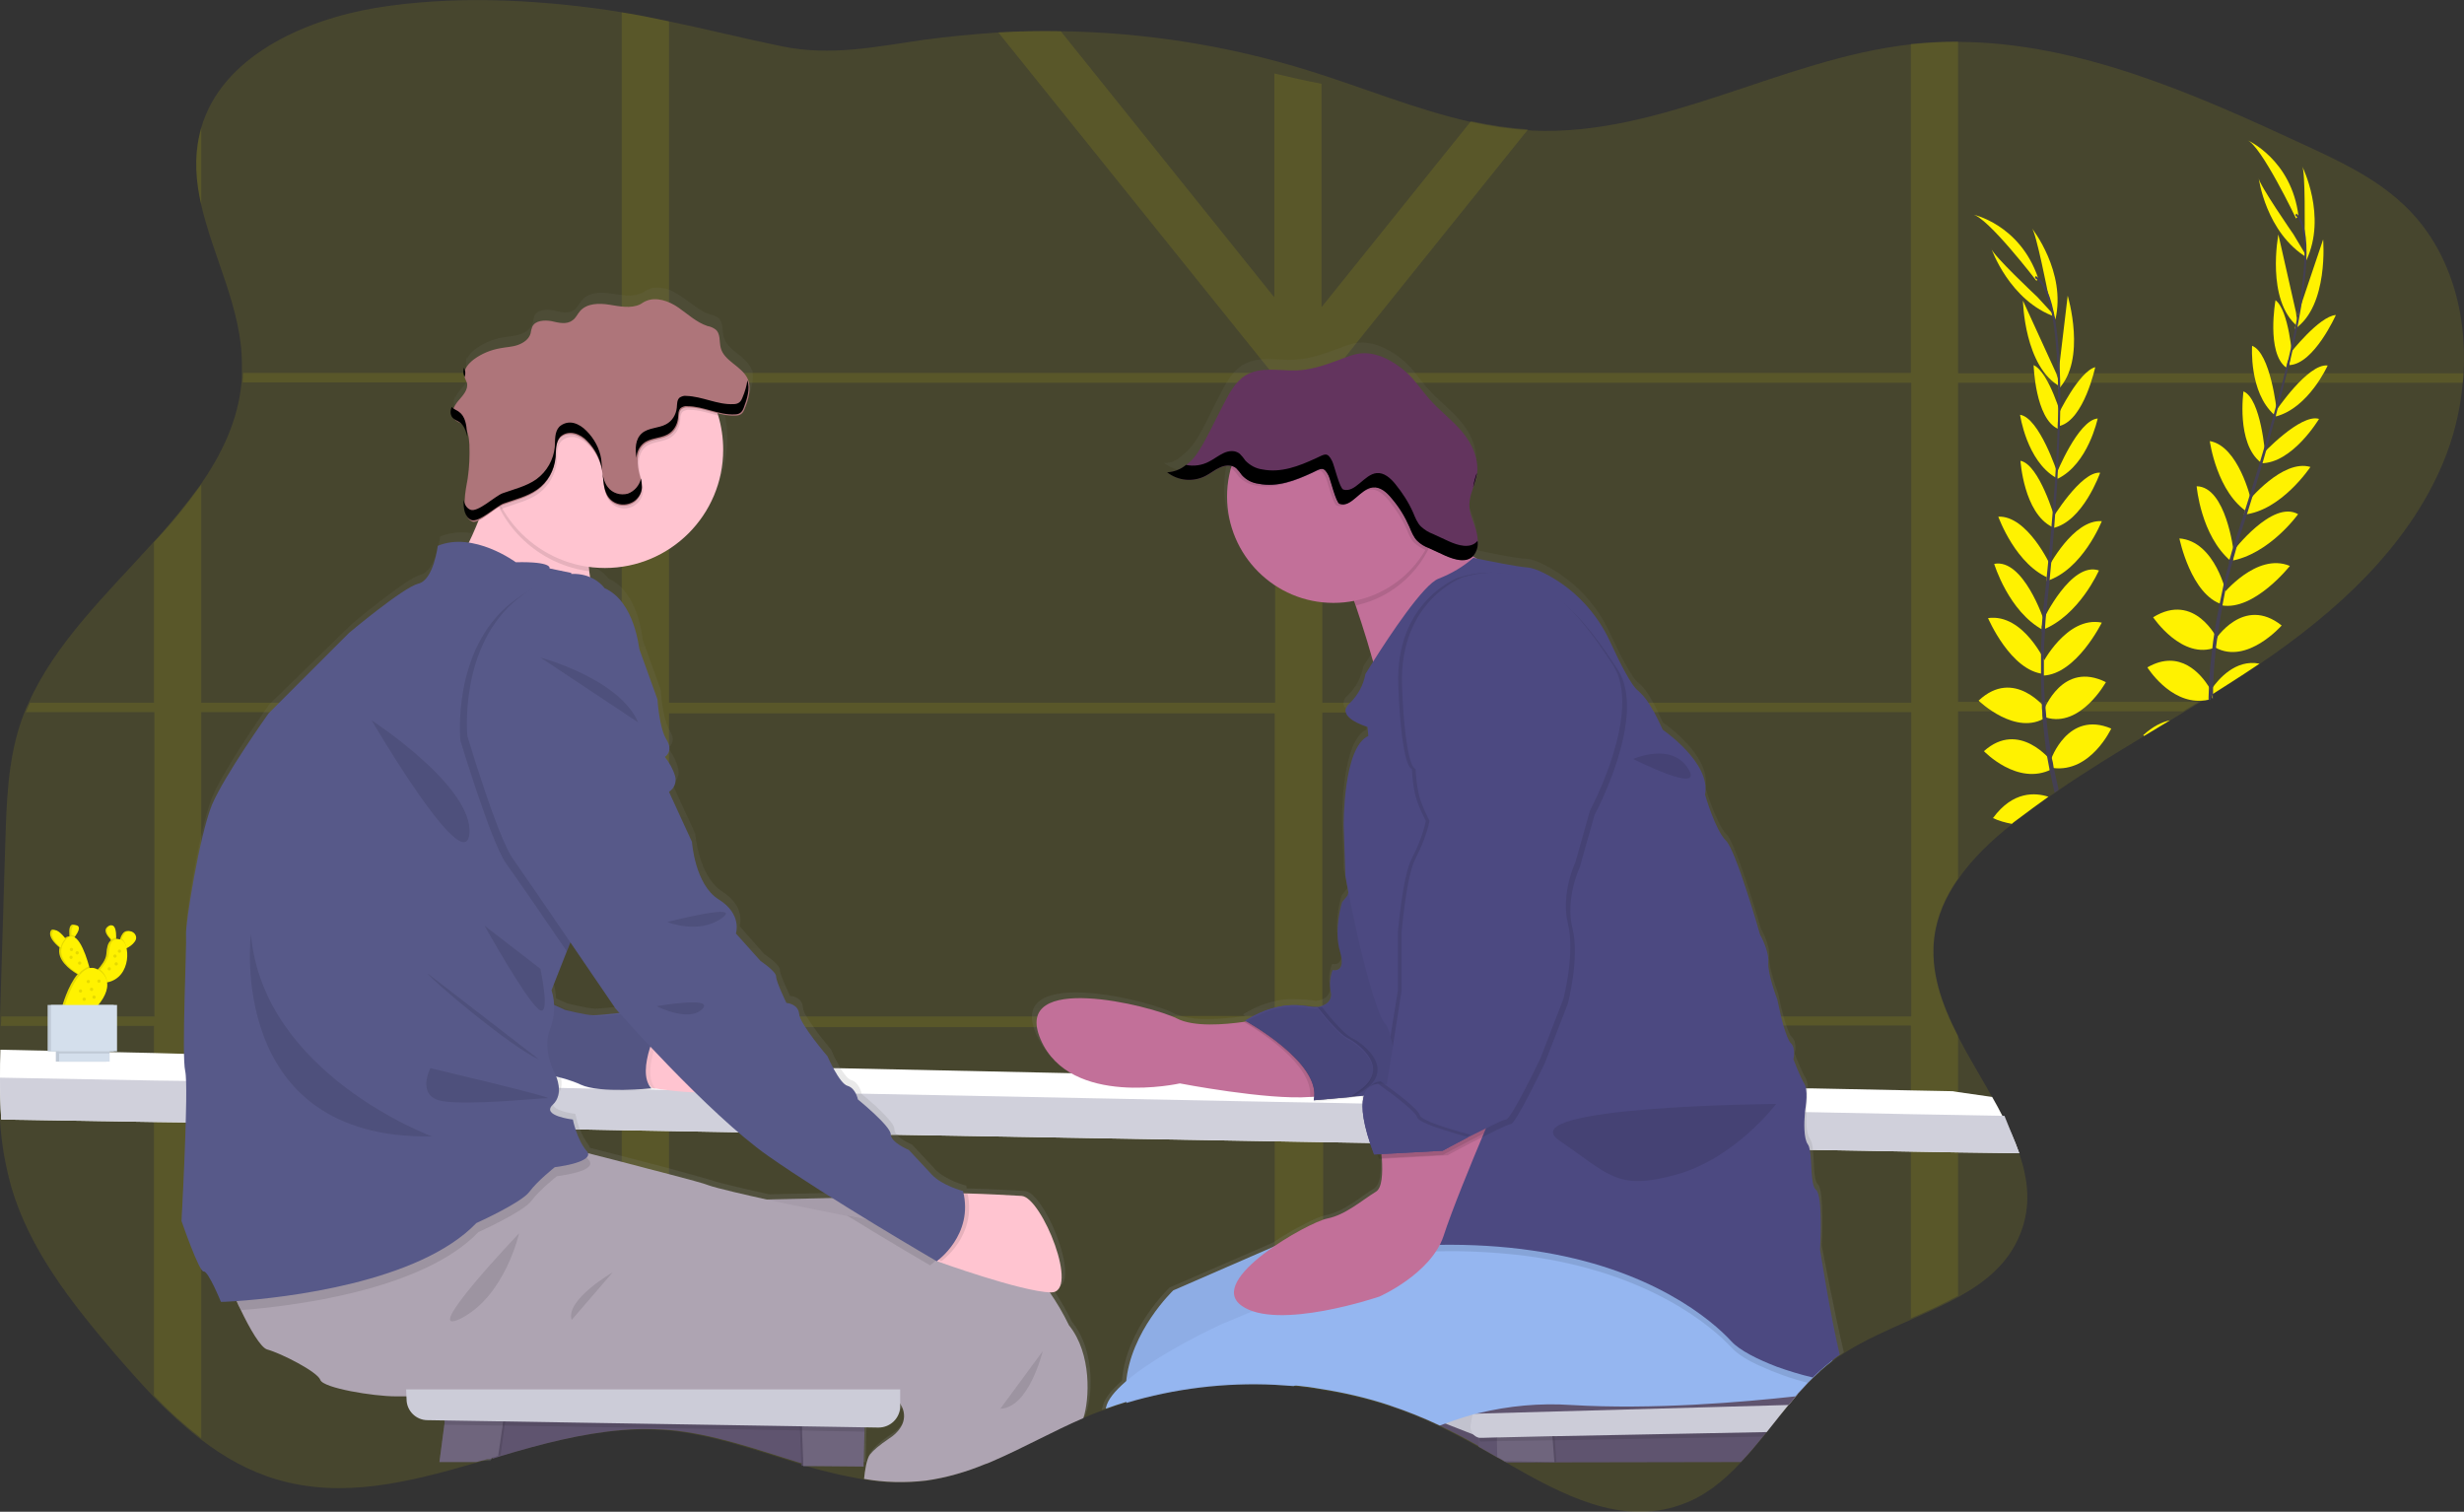 <svg id="Calque_1" xmlns="http://www.w3.org/2000/svg" viewBox="0 0 600 368.1" width="600" height="368.1"><rect x="0" y="0" width="600" height="368.1" fill="#333333" stroke="none"/><style>.st0{opacity:.1;fill:#fff200;enable-background:new}.st4{fill:#95b6f0}.st5{opacity:5.000000e-02;enable-background:new}.st6{fill:#5f546f}.st7{fill:#ccccd8}.st8,.st9{opacity:.1;enable-background:new}.st9{fill:#fff}.st10{fill:#c27099}.st11{fill:#4c4981}.st15{fill:#aea4b2}.st16{fill:#ffc4d0}.st17{fill:#575989}.st20{fill:#fff200}.st21{fill:#d4dfec}.st22{fill:#444053}</style><title>conversation</title><path class="st0" d="M599.9 90.9c0 .8-.1 1.6-.2 2.3-.6 6.7-2.2 13.3-4.8 19.5-8.7 20.7-26.1 36.4-44.7 49l-1.2.8c-3.4 2.3-6.8 4.4-10.2 6.6l-.3.2-.2.1-.6.4-1.5.9-.8.5-3.8 2.3-3.3 2c-2.1 1.3-4.2 2.5-6.3 3.8-7 4.2-14 8.5-20.7 13.1l-1 .7c-.5.3-1 .7-1.5 1-2.5 1.8-5 3.6-7.5 5.5-.5.4-1 .7-1.4 1.1-4.9 3.9-9.6 8.3-13.1 13.4-3 4.3-5.1 9-5.8 14.3-1 8.3 1.8 16.2 5.8 24 2.6 5 5.6 9.9 8.4 14.9.9 1.6 1.8 3.2 2.6 4.8 1.5 2.8 2.8 5.8 3.9 8.8 2.2 6.4 2.9 12.8.3 19.4-2.8 7.2-8.4 11.8-15.1 15.5-3.6 2-7.5 3.7-11.5 5.5-5.6 2.5-11.4 5-16.4 8.2l-.9.6c-.7.4-1.3.9-1.9 1.4-1 .8-2 1.6-3 2.5-.6.5-1.1 1.1-1.7 1.6l-1.3 1.3c-.8.9-1.6 1.7-2.4 2.6l-.6.7c-.6.7-1.1 1.4-1.7 2-.7.9-1.5 1.8-2.2 2.7-1 1.3-2.1 2.6-3.1 3.9-.3.4-.6.7-.9 1.1-1.7 2.1-3.4 4.1-5.2 6l-.2.2c-4.2 4.5-8.9 8.4-14.9 10.4-14.3 5-28.4-2.4-42.1-10.3l-.4-.2-.2-.1-1.2-.7-.6-.3-4.2-2.4-.3-.2c-2-1.1-3.9-2.2-5.9-3.2l-3.6-1.8c-4-1.9-8-3.5-12.2-4.9-5.4-1.8-11-3.1-16.7-4-2.3-.4-4.6-.7-6.9-.9l-4.5-.3c-12.2-.6-24.5.9-36.2 4.4-1.6.5-3.2 1-4.8 1.6l-.9.3c-1.5.5-2.9 1.1-4.3 1.7l-.5.2h-.1c-7.4 3.2-14.5 7.2-21.8 10.4-.7.3-1.3.6-2 .8-4.6 1.9-9.4 3.3-14.3 4-5.1.6-10.2.5-15.2-.4-4.5-.8-9-1.8-13.4-3.1l-.3-.1c-.4-.1-.8-.2-1.2-.4l-.5-.2-.7-.2c-10.3-3.2-20.7-6.9-31.4-7.9-.5 0-1-.1-1.6-.1-3.3-.2-6.6-.2-9.9.1-9.9.8-19.8 3.4-29.5 6.3l-.6.2c-.5.2-1.1.3-1.6.5l-1.2.3-2.2.6-.5.1c-16.2 4.7-32.1 8.6-47.9 4-6.9-2-13.1-5.5-18.8-9.9-4.1-3.2-7.9-6.7-11.5-10.4-3.3-3.5-6.5-7.1-9.6-10.7-10.3-12.1-20.4-24.9-24.9-40.1-1.5-5.4-2.5-10.9-2.8-16.5-.2-3.4-.3-6.8-.3-10.2 0-2.3 0-4.5.1-6.8 0-1.6.1-3.3.1-4.9v-.8c0-.8.1-1.6.1-2.3.4-14.3.9-28.5 1.3-42.8.3-9.5.6-19.2 3.5-28.2.3-1 .7-2.1 1.1-3.1.3-.8.6-1.6 1-2.3 6.5-14.7 19.1-26.7 30.3-39.1 4.1-4.4 7.9-9.1 11.5-14 5.3-7.6 9.2-15.7 10.1-24.9.1-.8.1-1.5.1-2.3v-2.4c0-13.3-7-26-9.9-38.7-1.3-5.7-1.8-11.4-.4-17.2.1-.6.3-1.1.4-1.6C54 13.9 73.7 4.9 91.6 1.9c18.6-3 37.6-2.1 56.1.5 1.2.2 2.4.4 3.7.6 3.8.6 7.7 1.4 11.5 2.2 9.2 1.9 18.3 4.2 27.6 6.1 11.9 2.4 22.6.1 34.4-1.6 6-.8 12.1-1.4 18.2-1.8 5.1-.3 10.2-.4 15.2-.3 20.5.3 40.8 3.5 60.4 9.6 13.2 4.1 26.1 9.5 39.5 12.5 4.6 1 9.2 1.7 13.9 2 .4 0 .7.1 1.1.1 31.6 1.4 60.7-17.5 92.1-21l1.1-.1c3.5-.4 6.9-.5 10.4-.5 29.3.1 57.7 12.7 84.6 25.2 8.2 3.8 16.5 7.7 23.2 13.8 11.5 10.3 16.2 26 15.3 41.7z"/><path class="st0" d="M321.9 247.5v-74.1h20.4c-.2-.2-.4-.3-.5-.5l-.1-.1-.3-.3c-.1-.1-.3-.2-.4-.3l-.3-.3-.4-.3c-.2-.1-.4-.3-.6-.4l-.1-.1h-17.7V167c-.2.1-.3.2-.5.3l-.5.3s-.1 0-.1.1l-.3.2c-.1.1-.2.1-.3.2-.3.2-.6.5-.9.8l-.3.3-.6.5c-.8.7-1.6 1.5-2.4 2.2-.2.2-.4.4-.6.5-.4.4-.9.7-1.4 1-.2.1-.4.3-.6.4l-.3.2-.3.2c-.7.3-1.5.6-2.2.8v72.4h-30.7c0 .1 0 .2.1.2.2.7.3 1.4.5 2.1h30.1v79.4h1l1 .1 1.6.2c.2 0 .5.1.7.1l.8.1h.1l1.4.2c.1 0 .2 0 .3.1l.7.1 1 .2 2.3-.1.3.1.4.1v-80.6h47.4v-.2-.2c.1-.6.1-1.3.2-1.9v-.1l-47.9.2zm70.8 0h-2.1v2.3h2.4l-.3-2.3zm-23.2 0s0 .1 0 0c-.1.7-.1 1.3-.2 2v.4h17.8v-.1l1.3-2.2-18.9-.1zM48.6 32.7c-1.3 5.8-.9 11.5.4 17.2V31c-.1.6-.3 1.1-.4 1.7zm293.2 140.2c0-.6-.1-1.2-.1-1.8h-4.9v.3c.1.3.1.7.2 1 0 .2.1.5.1.7v.3h4.7v-.5zm-38 75.9l-.6-.3c.5-.3 1.1-.6 1.6-.9H194.7c.1.2.1.3.2.5 0 .1.1.2.1.3.1.1.1.2.2.4.1.1.2.4.3.6s.2.3.3.5h109.6c-.4-.4-1-.8-1.6-1.1zm-141-56l.1.1-.1-.1zm0-11.2c-.2.2-.4.4-.6.5 0 0 .2.2.5.7 0 .1 0 .1-.1.2 0 .1-.1.1-.1.2l-.1.1c0 .1-.1.1-.1.2 0 0 0 .1-.1.1-.1.1-.1.2-.2.2l-.1.1-.2.2h-.1v.1c.4.5.8 1 1.1 1.5v-4.3c.1.1.1.2.1.2zm140.1 65.9h-16c4.2 1.6 11 1 15.5.4l.9-.1c-.1-.1-.3-.2-.4-.3zm34.5 2.3c0-.1-.1-.1-.1-.1l-.1-.1c-.2-.2-.3-.3-.4-.5-.1-.1-.1-.2-.2-.3-.1-.2-.3-.5-.4-.8 0 0 0-.1-.1-.1 0 0-.1-.2-.1-.3h-14v-74.1h15.2v-.3c0-.2-.1-.5-.1-.7-.1-.3-.1-.7-.2-1v-.3H322v-57h-.2c-.1 0-.2 0-.2.1l-.2.1-.2.1-.1.1c-.4.2-.8.4-1.3.6-.7.3-1.5.7-2.3 1l-.4.2-.6.2c-.4.1-.7.3-1.1.4-.2.1-.5.2-.7.2-.4.1-.9.3-1.3.4-.2.1-.4.1-.7.2-.2 0-.4.1-.7.1-.2 0-.4.1-.7.1-.2 0-.4.1-.6.1v53.2H162.9v-65.2l-.3.2c-1.8 1-4.3.8-5.9 2.2-2.1 1.7-1.7 5-1 7.5.1.2.1.4.2.7 0 .1 0 .1.1.2v.2c0 .1.1.2.1.4l.1.3V119c-.1 1.9-1.4 3.5-3.2 4.1-.5.2-1.1.2-1.6.2v48.2H142l.2 2.3h9.2v74.1h-16.6c-.1.4-.1.8-.2 1.2 0 .2-.1.3-.1.5-.1.2-.1.4-.2.6h17.2v15.5H154.9c.6 0 1.2-.1 1.8-.1l.7-.1h.4l.6-.1h.4l.3.1h.1c.2 0 .5.1.9.1l.5.1h.3l.8.1h.1l1.2.1v-15.8h147.5v3.4c.4.3.8.7 1.3 1l.6.5c.7.6 1.5 1.3 2.2 2l.6.6.7.7.1.1c.2.2.4.4.5.6l.4.4c.2.3.4.5.6.8.2.3.4.5.6.8.2.3.4.5.5.8s.4.7.5 1h1.1l.1.2c0 .1.1.2.1.2.1.3.3.7.4 1 0 .1.1.3.1.4 0 .1.1.3.1.4 0 .1.1.2.1.4 0 .1 0 .2.1.4v1.5c.3 0 .5-.1.7-.2v-16.9l15.5-.4zm-174.5-2.3v-74.1h147.5v74.1H162.9zm141.9 0h-19.6c.5.2.9.4 1.2.6 4.1 2.1 11.5 1.5 16.4.8l.9-.1-.6-.3c.7-.4 1.2-.7 1.7-1zm-236.9 0c.5.8 1 1.6 1.5 2.3h64.9c.1-.2.1-.4.2-.6s.1-.3.1-.5c.1-.4.2-.8.2-1.2H67.9zm235 0h-16c4.2 1.6 11 1 15.5.4l.9-.1c-.1-.1-.3-.2-.4-.3zm-235 0c.5.8 1 1.6 1.5 2.3h64.9c.1-.2.1-.4.2-.6s.1-.3.1-.5c.1-.4.2-.8.2-1.2H67.9zm269.5 2.3c0-.1-.1-.1-.1-.1l-.1-.1c-.2-.2-.3-.3-.4-.5-.1-.1-.1-.2-.2-.3-.1-.2-.3-.5-.4-.8 0 0 0-.1-.1-.1 0 0-.1-.2-.1-.3h-14v-74.1h15.2v-.3c0-.2-.1-.5-.1-.7-.1-.3-.1-.7-.2-1v-.3H322v-57h-.2c-.1 0-.2 0-.2.1l-.2.1-.2.1-.1.1c-.4.2-.8.4-1.3.6-.7.3-1.5.7-2.3 1l-.4.2-.6.2c-.4.1-.7.3-1.1.4-.2.1-.5.2-.7.2-.4.1-.9.3-1.3.4-.2.1-.4.1-.7.2-.2 0-.4.1-.7.1-.2 0-.4.1-.7.1-.2 0-.4.1-.6.1v53.2H162.9v-65.2l-.3.2c-1.8 1-4.3.8-5.9 2.2-2.1 1.7-1.7 5-1 7.5.1.2.1.4.2.7 0 .1 0 .1.1.2v.2c0 .1.1.2.1.4l.1.3V119c-.1 1.9-1.4 3.5-3.2 4.1-.5.2-1.1.2-1.6.2v48.2H142l.2 2.3h9.2v74.1h-16.6c-.1.4-.1.8-.2 1.2 0 .2-.1.3-.1.5-.1.2-.1.4-.2.6h17.2v15.5H154.9c.6 0 1.2-.1 1.8-.1l.7-.1h.4l.6-.1h.4l.3.1h.1c.2 0 .5.1.9.1l.5.1h.3l.8.1h.1l1.2.1v-15.8h34.6c-.5-.8-1.1-1.6-1.5-2.3h-33.2v-74.1h147.6v74.1h-5.6c-.5.3-1.1.6-1.6.9l.6.3c.4.2 1 .6 1.7 1h4.9v3.4c.4.3.8.7 1.3 1l.6.5c.7.6 1.5 1.3 2.2 2l.6.6.7.7.1.1c.2.2.4.4.5.6l.4.4c.2.3.4.5.6.8.2.3.4.5.6.8.2.3.4.5.5.8.2.3.4.7.5 1h1.1l.1.2c0 .1.1.2.1.2.1.3.3.7.4 1 0 .1.1.3.1.4 0 .1.1.3.1.4 0 .1.1.2.1.4 0 .1 0 .2.1.4v1.5c.3 0 .5-.1.7-.2v-16.9l15.5-.3zm-34.5-2.3h-16c4.2 1.6 11 1 15.5.4l.9-.1c-.1-.1-.3-.2-.4-.3zm38.9-74.6c0-.6-.1-1.2-.1-1.8h-4.9v.3c.1.3.1.7.2 1 0 .2.1.5.1.7v.3h4.7v-.5zM67.9 247.5c.5.8 1 1.6 1.5 2.3h64.9c.1-.2.1-.4.2-.6s.1-.3.1-.5c.1-.4.2-.8.2-1.2H67.9zm269.5 2.3c0-.1-.1-.1-.1-.1l-.1-.1c-.2-.2-.3-.3-.4-.5-.1-.1-.1-.2-.2-.3-.1-.2-.3-.5-.4-.8 0 0 0-.1-.1-.1 0 0-.1-.2-.1-.3h-14.1v-74.1h15.2v-.3c0-.2-.1-.5-.1-.7-.1-.3-.1-.7-.2-1v-.3h-14.9v-57h-.2c-.1 0-.2 0-.2.1l-.2.1-.2.1-.1.1c-.4.2-.8.4-1.3.6-.7.3-1.5.7-2.3 1l-.4.2-.6.2c-.4.1-.7.3-1.1.4-.2.1-.5.2-.7.2-.4.1-.9.3-1.3.4-.2.1-.4.1-.7.2-.2 0-.4.1-.7.1-.2 0-.4.1-.7.1-.2 0-.4.1-.6.1v53.2H162.9v-65.2l-.3.2c-1.8 1-4.3.8-5.9 2.2-2.1 1.7-1.7 5-1 7.5.1.2.1.4.2.7 0 .1 0 .1.1.2v.2c0 .1.1.2.1.4l.1.3V119c-.1 1.9-1.4 3.5-3.2 4.1-.5.2-1.1.2-1.6.2v48.2H142l.2 2.3h9.2v74.1h-16.6c-.1.4-.1.8-.2 1.2 0 .2-.1.3-.1.5-.1.2-.1.4-.2.6h17.2v15.5H154.9c.6 0 1.2-.1 1.8-.1l.7-.1h.4l.6-.1h.4l.3.1h.1c.2 0 .5.1.9.1l.5.1h.3l.8.1h.1l1.2.1v-15.8h34.6c-.5-.8-1.1-1.6-1.5-2.3h-33.2v-74.1h147.6v74.1h-5.6c-.5.3-1.1.6-1.6.9l.6.3c.4.2 1 .6 1.7 1h4.9v3.4c.4.3.8.7 1.3 1l.6.5c.7.6 1.5 1.3 2.2 2l.6.6.7.7.1.1c.2.2.4.4.5.6l.4.4c.2.3.4.5.6.8.2.3.4.5.6.8.2.3.4.5.5.8.2.3.4.7.5 1h1.1l.1.2c0 .1.1.2.1.2.1.3.3.7.4 1 0 .1.1.3.1.4 0 .1.1.3.1.4 0 .1.1.2.1.4 0 .1 0 .2.1.4v1.5c.3 0 .5-.1.7-.2v-16.9l15.5-.3zm4.4-76.9c0-.6-.1-1.2-.1-1.8h-4.9v.3c.1.3.1.7.2 1 0 .2.1.5.1.7v.3h4.7v-.5zM67.9 247.5c.5.8 1 1.6 1.5 2.3h64.9c.1-.2.1-.4.2-.6s.1-.3.1-.5c.1-.4.2-.8.2-1.2H67.9zm269.5 2.3c0-.1-.1-.1-.1-.1l-.1-.1c-.2-.2-.3-.3-.4-.5-.1-.1-.1-.2-.2-.3-.1-.2-.3-.5-.4-.8 0 0 0-.1-.1-.1 0 0-.1-.2-.1-.3h-14.1v-74.1h15.2v-.3c0-.2-.1-.5-.1-.7-.1-.3-.1-.7-.2-1v-.3h-14.9v-57h-.2c-.1 0-.2 0-.2.1l-.2.1-.2.1-.1.1c-.4.2-.8.4-1.3.6-.7.3-1.5.7-2.3 1l-.4.2-.6.2c-.4.1-.7.3-1.1.4-.2.1-.5.2-.7.2-.4.1-.9.3-1.3.4-.2.1-.4.1-.7.2-.2 0-.4.1-.7.1-.2 0-.4.1-.7.1-.2 0-.4.1-.6.1v53.2H162.9v-65.2l-.3.2c-1.8 1-4.3.8-5.9 2.2-2.1 1.7-1.7 5-1 7.5.1.2.1.4.2.7 0 .1 0 .1.1.2v.2c0 .1.1.2.1.4l.1.3V119c-.1 1.9-1.4 3.5-3.2 4.1-.5.2-1.1.2-1.6.2v48.2H142l.2 2.3h9.2v74.1h-16.6c-.1.4-.1.8-.2 1.2 0 .2-.1.3-.1.5-.1.2-.1.4-.2.6h17.2v15.5H154.9c.6 0 1.2-.1 1.8-.1l.7-.1h.4l.6-.1h.4l.3.1h.1c.2 0 .5.1.9.1l.5.1h.3l.8.1h.1l1.2.1v-15.8h34.6c-.5-.8-1.1-1.6-1.5-2.3h-33.2v-74.1h147.6v74.1h-5.6c-.5.3-1.1.6-1.6.9l.6.3c.4.2 1 .6 1.7 1h4.9v3.4c.4.3.8.7 1.3 1l.6.5c.7.6 1.5 1.3 2.2 2l.6.6.7.7.1.1c.2.2.4.4.5.6l.4.4c.2.3.4.5.6.8.2.3.4.5.6.8.2.3.4.5.5.8.2.3.4.7.5 1h1.1l.1.2c0 .1.1.2.1.2.1.3.3.7.4 1 0 .1.1.3.1.4 0 .1.1.3.1.4 0 .1.1.2.1.4 0 .1 0 .2.1.4v1.5c.3 0 .5-.1.7-.2v-16.9l15.5-.3zm4.4-76.9c0-.6-.1-1.2-.1-1.8h-5v.3c.1.3.1.7.2 1 0 .2.1.5.1.7v.3h4.7l.1-.5zM67.9 247.5c.5.8 1 1.6 1.5 2.3h64.8c.1-.2.1-.4.2-.6s.1-.3.1-.5c.1-.4.2-.8.2-1.2H67.9zm269.5 2.3c0-.1-.1-.1-.1-.1l-.1-.1c-.2-.2-.3-.3-.4-.5-.1-.1-.1-.2-.2-.3-.1-.2-.3-.5-.4-.8 0 0 0-.1-.1-.1 0 0-.1-.2-.1-.3h-14.1v-74.1h15.2v-.3c0-.2-.1-.5-.1-.7-.1-.3-.1-.7-.2-1v-.3h-14.9v-57h-.2c-.1 0-.2 0-.2.1l-.2.1-.2.1-.1.1c-.4.2-.8.4-1.3.6-.7.3-1.5.7-2.3 1l-.4.2-.6.2c-.4.1-.7.3-1.1.4-.2.1-.5.2-.7.2-.4.1-.9.3-1.3.4-.2.1-.4.1-.7.2-.2 0-.4.1-.7.1-.2 0-.4.1-.7.1-.2 0-.4.1-.6.1v53.2H162.9v-65.2l-.3.2c-1.8 1-4.3.8-5.9 2.2-2.1 1.7-1.7 5-1 7.5.1.2.1.4.2.7 0 .1 0 .1.1.2v.2c0 .1.1.2.1.4l.1.3V119c-.1 1.9-1.4 3.5-3.2 4.1-.5.2-1.1.2-1.6.2v48.2H142l.2 2.3h9.2v74.1h-16.6c-.1.4-.1.8-.2 1.2 0 .2-.1.3-.1.5-.1.2-.1.4-.2.6h17.2v15.5H154.9c.6 0 1.2-.1 1.8-.1l.7-.1h.4l.6-.1h.4l.3.1h.1c.2 0 .5.1.9.1l.5.1h.3l.8.1h.1l1.2.1v-15.8h34.6c-.5-.8-1.1-1.6-1.5-2.3h-33.2v-74.1h147.6v74.1h-5.6c-.5.3-1.1.6-1.6.9l.6.3c.4.2 1 .6 1.7 1h4.9v3.4c.4.3.8.7 1.3 1l.6.5c.7.6 1.5 1.3 2.2 2l.6.6.7.7.1.1c.2.2.4.4.5.6l.4.4c.2.3.4.5.6.8.2.3.4.5.6.8.2.3.4.5.5.8.2.3.4.7.5 1h1.1l.1.2c0 .1.1.2.1.2.1.3.3.7.4 1 0 .1.1.3.1.4 0 .1.1.3.1.4 0 .1.1.2.1.4 0 .1 0 .2.1.4v1.5c.3 0 .5-.1.7-.2v-16.9l15.5-.3zm4.4-76.9c0-.6-.1-1.2-.1-1.8h-5v.3c.1.3.1.7.2 1 0 .2.1.5.1.7v.3h4.7l.1-.5zM67.9 247.5c.5.8 1 1.6 1.5 2.3h64.8c.1-.2.1-.4.2-.6s.1-.3.1-.5c.1-.4.2-.8.2-1.2H67.9zm269.5 2.3c0-.1-.1-.1-.1-.1l-.1-.1c-.2-.2-.3-.3-.4-.5-.1-.1-.1-.2-.2-.3-.1-.2-.3-.5-.4-.8 0 0 0-.1-.1-.1 0 0-.1-.2-.1-.3h-14.1v-74.1h15.2v-.3c0-.2-.1-.5-.1-.7-.1-.3-.1-.7-.2-1v-.3h-14.9v-57h-.2c-.1 0-.2 0-.2.1l-.2.1-.2.1-.1.1c-.4.2-.8.4-1.3.6-.7.3-1.5.7-2.3 1l-.4.2-.6.2c-.4.1-.7.3-1.1.4-.2.1-.5.2-.7.2-.4.1-.9.3-1.3.4-.2.1-.4.1-.7.2-.2 0-.4.1-.7.1-.2 0-.4.1-.7.1-.2 0-.4.1-.6.1v53.2H162.9v-65.2l-.3.2c-1.8 1-4.3.8-5.9 2.2-2.1 1.7-1.7 5-1 7.5.1.2.1.4.2.7 0 .1 0 .1.1.2v.2c0 .1.1.2.1.4l.1.3V119c-.1 1.9-1.4 3.5-3.2 4.1-.5.2-1.1.2-1.6.2v48.2H142l.2 2.3h9.2v74.1h-16.6c-.1.4-.1.8-.2 1.2 0 .2-.1.3-.1.5-.1.2-.1.4-.2.6h17.2v15.5H154.9c.6 0 1.2-.1 1.8-.1l.7-.1h.4l.6-.1h.4l.3.1h.1c.2 0 .5.1.9.1l.5.1h.3l.8.1h.1l1.2.1v-15.8h34.6c-.5-.8-1.1-1.6-1.5-2.3h-33.2v-74.1h147.6v74.1h-5.6c-.5.3-1.1.6-1.6.9l.6.3c.4.2 1 .6 1.7 1h4.9v3.4c.4.3.8.7 1.3 1l.6.5c.7.6 1.5 1.3 2.2 2l.6.6.7.7.1.1c.2.2.4.4.5.6l.4.4c.2.3.4.5.6.8.2.3.4.5.6.8.2.3.4.5.5.8.2.3.4.7.5 1h1.1l.1.2c0 .1.1.2.1.2.1.3.3.7.4 1 0 .1.1.3.1.4 0 .1.1.3.1.4 0 .1.1.2.1.4 0 .1 0 .2.1.4v1.5c.3 0 .5-.1.7-.2v-16.9l15.5-.3zm4.4-76.9c0-.6-.1-1.2-.1-1.8h-5v.3c.1.3.1.7.2 1 0 .2.1.5.1.7v.3h4.7l.1-.5zM67.9 247.5c.5.8 1 1.6 1.5 2.3h64.8c.1-.2.1-.4.2-.6s.1-.3.1-.5c.1-.4.2-.8.2-1.2H67.9zm269.5 2.3c0-.1-.1-.1-.1-.1l-.1-.1c-.2-.2-.3-.3-.4-.5-.1-.1-.1-.2-.2-.3-.1-.2-.3-.5-.4-.8 0 0 0-.1-.1-.1 0 0-.1-.2-.1-.3h-14.1v-74.1h15.2v-.3c0-.2-.1-.5-.1-.7-.1-.3-.1-.7-.2-1v-.3h-14.9v-57h-.2c-.1 0-.2 0-.2.1l-.2.1-.2.1-.1.1c-.4.2-.8.4-1.3.6-.7.3-1.5.7-2.3 1l-.4.2-.6.2c-.4.1-.7.3-1.1.4-.2.1-.5.2-.7.2-.4.1-.9.3-1.3.4-.2.1-.4.1-.7.2-.2 0-.4.1-.7.1-.2 0-.4.1-.7.1-.2 0-.4.1-.6.1v53.2H162.9v-65.2l-.3.2c-1.8 1-4.3.8-5.9 2.2-2.1 1.7-1.7 5-1 7.5.1.2.1.4.2.7 0 .1 0 .1.1.2v.2c0 .1.1.2.1.4l.1.3V119c-.1 1.9-1.4 3.5-3.2 4.1-.5.2-1.1.2-1.6.2v48.2H142l.2 2.3h9.2v74.1h-16.6c-.1.4-.1.8-.2 1.2 0 .2-.1.3-.1.5-.1.2-.1.4-.2.6h17.2v15.5H154.9c.6 0 1.2-.1 1.8-.1l.7-.1h.4l.6-.1h.4l.3.1h.1c.2 0 .5.1.9.1l.5.1h.3l.8.1h.1l1.2.1v-15.8h34.6c-.5-.8-1.1-1.6-1.5-2.3h-33.2v-74.1h147.6v74.1h-5.6c-.5.3-1.1.6-1.6.9l.6.3c.4.2 1 .6 1.7 1h4.9v3.4c.4.3.8.7 1.3 1l.6.5c.7.6 1.5 1.3 2.2 2l.6.6.7.7.1.1c.2.2.4.4.5.6l.4.4c.2.3.4.5.6.8.2.3.4.5.6.8.2.3.4.5.5.8.2.3.4.7.5 1h1.1l.1.2c0 .1.1.2.1.2.1.3.3.7.4 1 0 .1.1.3.1.4 0 .1.1.3.1.4 0 .1.1.2.1.4 0 .1 0 .2.1.4v1.5c.3 0 .5-.1.7-.2v-16.9l15.5-.3zm4.4-76.9c0-.6-.1-1.2-.1-1.8h-5v.3c.1.3.1.7.2 1 0 .2.1.5.1.7v.3h4.7l.1-.5zM68 247.5c.5.8 1 1.6 1.5 2.3h64.8c.1-.2.1-.4.2-.6s.1-.3.1-.5c.1-.4.2-.8.2-1.2H68zm269.4 2.3c0-.1-.1-.1-.1-.1l-.1-.1c-.2-.2-.3-.3-.4-.5-.1-.1-.1-.2-.2-.3-.1-.2-.3-.5-.4-.8 0 0 0-.1-.1-.1 0 0-.1-.2-.1-.3h-14.1v-74.1h15.2v-.3c0-.2-.1-.5-.1-.7-.1-.3-.1-.7-.2-1v-.3h-14.9v-57h-.2c-.1 0-.2 0-.2.1l-.2.1-.2.1-.1.1c-.4.2-.8.4-1.3.6-.7.3-1.5.7-2.3 1l-.4.2-.6.2c-.4.1-.7.3-1.1.4-.2.1-.5.2-.7.2-.4.1-.9.3-1.3.4-.2.1-.4.1-.7.2-.2 0-.4.1-.7.1-.2 0-.4.1-.7.1-.2 0-.4.1-.6.1v53.2H162.9v-65.2l-.3.2c-1.8 1-4.3.8-5.9 2.2-2.1 1.7-1.7 5-1 7.5.1.2.1.4.2.7 0 .1 0 .1.1.2v.2c0 .1.1.2.1.4l.1.3V119c-.1 1.9-1.4 3.5-3.2 4.1-.5.2-1.1.2-1.6.2v48.2H142l.2 2.3h9.2v74.1h-16.6c-.1.4-.1.8-.2 1.2 0 .2-.1.3-.1.5-.1.2-.1.4-.2.6h17.2v15.5H154.9c.6 0 1.2-.1 1.8-.1l.7-.1h.4l.6-.1h.4l.3.1h.1c.2 0 .5.1.9.1l.5.1h.3l.8.1h.1l1.2.1v-15.8h34.6c-.5-.8-1.1-1.6-1.5-2.3h-33.2v-74.1h147.6v74.1h-5.6c-.5.3-1.1.6-1.6.9l.6.3c.4.2 1 .6 1.7 1h4.9v3.4c.4.3.8.7 1.3 1l.6.5c.7.6 1.5 1.3 2.2 2l.6.6.7.7.1.1c.2.2.4.4.5.6l.4.4c.2.3.4.5.6.8.2.3.4.5.6.8.2.3.4.5.5.8.2.3.4.7.5 1h1.1l.1.2c0 .1.1.2.1.2.1.3.3.7.4 1 0 .1.1.3.1.4 0 .1.1.3.1.4 0 .1.1.2.1.4 0 .1 0 .2.1.4v1.5c.3 0 .5-.1.7-.2v-16.9l15.5-.3zm4.4-76.9c0-.6-.1-1.2-.1-1.8h-5v.3c.1.3.1.7.2 1 0 .2.1.5.1.7v.3h4.7l.1-.5zM68 247.5c.5.8 1 1.6 1.5 2.3h64.8c.1-.2.1-.4.2-.6s.1-.3.1-.5c.1-.4.2-.8.2-1.2H68zm269.5 2.3c0-.1-.1-.1-.1-.1l-.1-.1c-.2-.2-.3-.3-.4-.5-.1-.1-.1-.2-.2-.3-.1-.2-.3-.5-.4-.8 0 0 0-.1-.1-.1 0 0-.1-.2-.1-.3H322v-74.1h15.2v-.3c0-.2-.1-.5-.1-.7-.1-.3-.1-.7-.2-1v-.3H322v-57h-.2c-.1 0-.2 0-.2.1l-.2.1-.2.1-.1.1c-.4.2-.8.4-1.3.6-.7.3-1.5.7-2.3 1-.1.1-.3.1-.4.2-.1.1-.4.2-.6.2-.4.1-.7.3-1.1.4-.2.1-.5.2-.7.2-.4.1-.9.3-1.3.4-.2.1-.4.1-.7.2-.2 0-.4.1-.7.1-.2 0-.4.1-.7.1-.2 0-.4.1-.6.1v53.2H162.9v-65.2l-.3.2c-1.8 1-4.3.8-5.9 2.2-2.1 1.7-1.7 5-1 7.5.1.2.1.4.2.7 0 .1 0 .1.1.2v.2c0 .1.1.2.1.4l.1.3V119c-.1 1.9-1.4 3.5-3.2 4.1-.5.2-1.1.2-1.6.2v48.2H142l.2 2.3h9.2v74.1h-16.6c-.1.4-.1.8-.2 1.2 0 .2-.1.3-.1.5-.1.2-.1.4-.2.6h17.2v15.5H154.9c.6 0 1.2-.1 1.8-.1l.7-.1h.4l.6-.1h.4l.3.1h.1c.2 0 .5.1.9.1l.5.1h.3l.8.1h.1l1.2.1v-15.8h34.6c-.5-.8-1.1-1.6-1.5-2.3h-33.2v-74.1h147.6v74.1h-5.6c-.5.3-1.1.6-1.6.9l.6.3c.4.2 1 .6 1.7 1h4.9v3.4c.4.3.8.7 1.3 1l.6.5c.7.6 1.5 1.3 2.2 2l.6.6.7.7.1.1c.2.2.4.4.5.6l.4.4c.2.3.4.5.6.8.2.3.4.5.6.8.2.3.4.5.5.8.2.3.4.7.5 1h1.1l.1.2c0 .1.1.2.1.2.1.3.3.7.4 1 0 .1.1.3.1.4 0 .1.1.3.1.4 0 .1.1.2.1.4 0 .1 0 .2.1.4v1.5c.3 0 .5-.1.7-.2v-16.9h15.5l.1-.3zm4.4-76.9c0-.6-.1-1.2-.1-1.8h-5v.3c.1.3.1.7.2 1 0 .2.1.5.1.7v.3h4.7l.1-.5zm134.9-82V10.1c-3.5 0-6.9.2-10.4.5l-1.1.1v80.1h-140l-.4-.4.5-.7 2.3-2.9 2.3-2.9 42.1-52.4c-4.7-.3-9.3-1-13.9-2l-36.4 45.3V20.4c-3.8-.7-7.6-1.6-11.5-2.5v54.5l-52-64.8c-5.1-.1-10.2 0-15.2.3l64.3 80 1.7 2.1.4.4-.4.4H162.9V5.2c-3.8-.8-7.6-1.6-11.5-2.2v87.8H59.2c0 .8-.1 1.6-.1 2.3h92.4v78H49V118c-3.5 4.9-7.3 9.6-11.5 14v39.1H7.3c-.3.8-.7 1.5-1 2.3h31.3v74.1H.3c0 .8 0 1.6-.1 2.3h37.3v90c3.6 3.8 7.4 7.2 11.5 10.4V249.8h102.4v98.3c3.3-.3 6.6-.3 9.9-.1.5 0 1 .1 1.6.1v-98.4h147.5V337l4.5.3c2.3.2 4.6.5 6.9.9v-88.5h143.5V321c3.9-1.7 7.9-3.5 11.5-5.5v-63.3c-4-7.8-6.8-15.7-5.8-24 .6-5.2 2.8-10 5.8-14.3v-40.7h54.8l3.8-2.3h-58.6V93.2h122.9c.1-.8.1-1.5.2-2.3H476.8zm-11.4 2.3v77.9H321.9V95.3l.1-.1 1.9-2h141.5zm-302.5 0h147.6v77.9H162.9V93.2zM49 247.5v-74.1h102.4v74.1H49zm113.9 0v-74.1h147.5v74.1H162.9zm159 0v-74.1h143.5v74.1H321.9zm19.9-74.6c0-.6-.1-1.2-.1-1.8h-4.9v.3c.1.3.1.7.2 1 0 .2.1.5.1.7v.3h4.7v-.5zm-4.4 76.9c0-.1-.1-.1-.1-.1l-.1-.1c-.2-.2-.3-.3-.4-.5-.1-.1-.1-.2-.2-.3-.1-.2-.3-.5-.4-.8 0 0 0-.1-.1-.1 0 0-.1-.2-.1-.3h-14v-74.1h15.2v-.3c0-.2-.1-.5-.1-.7-.1-.3-.1-.7-.2-1v-.3H322v-57h-.2c-.1 0-.2 0-.2.1l-.2.1-.2.1-.1.1c-.4.2-.8.4-1.3.6-.7.3-1.5.7-2.3 1l-.4.2-.6.2c-.4.1-.7.3-1.1.4-.2.1-.5.2-.7.2-.4.1-.9.3-1.3.4-.2.1-.4.1-.7.2-.2 0-.4.1-.7.1-.2 0-.4.1-.7.1-.2 0-.4.1-.6.1v53.2H162.9v-65.2l-.3.2c-1.8 1-4.3.8-5.9 2.2-2.1 1.7-1.7 5-1 7.5.1.2.1.4.2.7 0 .1 0 .1.1.2v.2c0 .1.1.2.1.4l.1.3V119c-.1 1.9-1.4 3.5-3.2 4.1-.5.2-1.1.2-1.6.2v48.2H142l.2 2.3h9.2v74.1h-16.6c-.1.4-.1.8-.2 1.2 0 .2-.1.3-.1.5-.1.2-.1.4-.2.6h17.2v15.5H154.9c.6 0 1.2-.1 1.8-.1l.7-.1h.4l.6-.1h.4l.3.1h.1c.2 0 .5.1.9.1l.5.1h.3l.8.1h.1l1.2.1v-15.8h34.6c-.5-.8-1.1-1.6-1.5-2.3h-33.2v-74.1h147.6v74.1h-5.6c-.5.3-1.1.6-1.6.9l.6.3c.4.2 1 .6 1.7 1h4.9v3.4c.4.3.8.7 1.3 1l.6.5c.7.6 1.5 1.3 2.2 2l.6.6.7.7.1.1c.2.2.4.4.5.6l.4.4c.2.3.4.5.6.8.2.3.4.5.6.8.2.3.4.5.5.8.2.3.4.7.5 1h1.1l.1.2c0 .1.1.2.1.2.1.3.3.7.4 1 0 .1.1.3.1.4 0 .1.1.3.1.4 0 .1.1.2.1.4 0 .1 0 .2.1.4v1.5c.3 0 .5-.1.7-.2v-16.9l15.5-.3zm-269.5-2.3c.5.8 1 1.6 1.5 2.3h64.9c.1-.2.1-.4.2-.6s.1-.3.1-.5c.1-.4.2-.8.2-1.2H67.9zm273.9-74.6c0-.6-.1-1.2-.1-1.8h-4.9v.3c.1.3.1.7.2 1 0 .2.1.5.1.7v.3h4.7v-.5zm-4.4 76.9c0-.1-.1-.1-.1-.1l-.1-.1c-.2-.2-.3-.3-.4-.5-.1-.1-.1-.2-.2-.3-.1-.2-.3-.5-.4-.8 0 0 0-.1-.1-.1 0 0-.1-.2-.1-.3h-14v-74.1h15.2v-.3c0-.2-.1-.5-.1-.7-.1-.3-.1-.7-.2-1v-.3H322v-57h-.2c-.1 0-.2 0-.2.1l-.2.1-.2.1-.1.1c-.4.2-.8.4-1.3.6-.7.3-1.5.7-2.3 1l-.4.2-.6.2c-.4.1-.7.3-1.1.4-.2.1-.5.2-.7.2-.4.1-.9.3-1.3.4-.2.1-.4.1-.7.2-.2 0-.4.1-.7.1-.2 0-.4.1-.7.1-.2 0-.4.1-.6.1v53.2H162.9v-65.2l-.3.2c-1.8 1-4.3.8-5.9 2.2-2.1 1.7-1.7 5-1 7.5.1.2.1.4.2.7 0 .1 0 .1.1.2v.2c0 .1.1.2.1.4l.1.3V119c-.1 1.9-1.4 3.5-3.2 4.1-.5.2-1.1.2-1.6.2v48.2H142l.2 2.3h9.2v74.1h-16.6c-.1.4-.1.8-.2 1.2 0 .2-.1.3-.1.5-.1.2-.1.4-.2.6h17.2v15.5H154.9c.6 0 1.2-.1 1.8-.1l.7-.1h.4l.6-.1h.4l.3.1h.1c.2 0 .5.1.9.1l.5.1h.3l.8.1h.1l1.2.1v-15.8h34.6c-.5-.8-1.1-1.6-1.5-2.3h-33.2v-74.1h147.6v74.1h-5.6c-.5.3-1.1.6-1.6.9l.6.3c.4.2 1 .6 1.7 1h4.9v3.4c.4.3.8.7 1.3 1l.6.5c.7.6 1.5 1.3 2.2 2l.6.6.7.7.1.1c.2.2.4.4.5.6l.4.4c.2.3.4.5.6.8.2.3.4.5.6.8.2.3.4.5.5.8.2.3.4.7.5 1h1.1l.1.2c0 .1.1.2.1.2.1.3.3.7.4 1 0 .1.1.3.1.4 0 .1.1.3.1.4 0 .1.1.2.1.4 0 .1 0 .2.1.4v1.5c.3 0 .5-.1.7-.2v-16.9l15.5-.3zm-269.5-2.3c.5.8 1 1.6 1.5 2.3h64.9c.1-.2.1-.4.2-.6s.1-.3.1-.5c.1-.4.2-.8.2-1.2H67.9zm273.9-74.6c0-.6-.1-1.2-.1-1.8h-4.9v.3c.1.3.1.7.2 1 0 .2.1.5.1.7v.3h4.7v-.5zm-4.4 76.9c0-.1-.1-.1-.1-.1l-.1-.1c-.2-.2-.3-.3-.4-.5-.1-.1-.1-.2-.2-.3-.1-.2-.3-.5-.4-.8 0 0 0-.1-.1-.1 0 0-.1-.2-.1-.3h-14v-74.1h15.2v-.3c0-.2-.1-.5-.1-.7-.1-.3-.1-.7-.2-1v-.3H322v-57h-.2c-.1 0-.2 0-.2.1l-.2.1-.2.1-.1.1c-.4.2-.8.4-1.3.6-.7.3-1.5.7-2.3 1l-.4.2-.6.2c-.4.1-.7.3-1.1.4-.2.1-.5.2-.7.2-.4.1-.9.3-1.3.4-.2.1-.4.1-.7.2-.2 0-.4.1-.7.1-.2 0-.4.1-.7.1-.2 0-.4.1-.6.1v53.2H162.9v-65.2l-.3.2c-1.8 1-4.3.8-5.9 2.2-2.1 1.7-1.7 5-1 7.5.1.2.1.4.2.7 0 .1 0 .1.1.2v.2c0 .1.1.2.1.4l.1.3V119c-.1 1.9-1.4 3.5-3.2 4.1-.5.2-1.1.2-1.6.2v48.2H142l.2 2.3h9.2v74.1h-16.6c-.1.4-.1.8-.2 1.2 0 .2-.1.3-.1.5-.1.2-.1.4-.2.6h17.2v15.5H154.9c.6 0 1.2-.1 1.8-.1l.7-.1h.4l.6-.1h.4l.3.1h.1c.2 0 .5.1.9.1l.5.1h.3l.8.1h.1l1.2.1v-15.8h34.6c-.5-.8-1.1-1.6-1.5-2.3h-33.2v-74.1h147.6v74.1h-5.6c-.5.3-1.1.6-1.6.9l.6.3c.4.2 1 .6 1.7 1h4.9v3.4c.4.3.8.7 1.3 1l.6.5c.7.6 1.5 1.3 2.2 2l.6.6.7.7.1.1c.2.2.4.4.5.6l.4.4c.2.3.4.5.6.8.2.3.4.5.6.8.2.3.4.5.5.8.2.3.4.7.5 1h1.1l.1.2c0 .1.1.2.1.2.1.3.3.7.4 1 0 .1.1.3.1.4 0 .1.1.3.1.4 0 .1.1.2.1.4 0 .1 0 .2.1.4v1.5c.3 0 .5-.1.7-.2v-16.9l15.5-.3zm-269.5-2.3c.5.8 1 1.6 1.5 2.3h64.9c.1-.2.1-.4.2-.6s.1-.3.1-.5c.1-.4.2-.8.2-1.2H67.9zm273.9-74.6c0-.6-.1-1.2-.1-1.8h-4.9v.3c.1.3.1.7.2 1 0 .2.1.5.1.7v.3h4.7v-.5zm-4.4 76.9c0-.1-.1-.1-.1-.1l-.1-.1c-.2-.2-.3-.3-.4-.5-.1-.1-.1-.2-.2-.3-.1-.2-.3-.5-.4-.8 0 0 0-.1-.1-.1 0 0-.1-.2-.1-.3h-14v-74.1h15.2v-.3c0-.2-.1-.5-.1-.7-.1-.3-.1-.7-.2-1v-.3H322v-57h-.2c-.1 0-.2 0-.2.1l-.2.1-.2.1-.1.1c-.4.2-.8.4-1.3.6-.7.3-1.5.7-2.3 1l-.4.2-.6.2c-.4.1-.7.3-1.1.4-.2.1-.5.2-.7.2-.4.1-.9.3-1.3.4-.2.1-.4.1-.7.2-.2 0-.4.1-.7.1-.2 0-.4.1-.7.1-.2 0-.4.1-.6.1v53.2H162.9v-65.2l-.3.2c-1.8 1-4.3.8-5.9 2.2-2.1 1.7-1.7 5-1 7.5.1.2.1.4.2.7 0 .1 0 .1.1.2v.2c0 .1.1.2.1.4l.1.3V119c-.1 1.9-1.4 3.5-3.2 4.1-.5.2-1.1.2-1.6.2v48.2H142l.2 2.3h9.2v74.1h-16.6c-.1.4-.1.8-.2 1.2 0 .2-.1.3-.1.5-.1.2-.1.4-.2.6h17.2v15.5H154.9c.6 0 1.2-.1 1.8-.1l.7-.1h.4l.6-.1h.4l.3.1h.1c.2 0 .5.1.9.1l.5.1h.3l.8.1h.1l1.2.1v-15.8h34.6c-.5-.8-1.1-1.6-1.5-2.3h-33.2v-74.1h147.6v74.1h-5.6c-.5.3-1.1.6-1.6.9l.6.3c.4.2 1 .6 1.7 1h4.9v3.4c.4.3.8.7 1.3 1l.6.5c.7.6 1.5 1.3 2.2 2l.6.6.7.7.1.1c.2.2.4.4.5.6l.4.4c.2.3.4.5.6.8.2.3.4.5.6.8.2.3.4.5.5.8.2.3.4.7.5 1h1.1l.1.2c0 .1.1.2.1.2.1.3.3.7.4 1 0 .1.1.3.1.4 0 .1.1.3.1.4 0 .1.1.2.1.4 0 .1 0 .2.1.4v1.5c.3 0 .5-.1.7-.2v-16.9l15.5-.3zm-269.5-2.3c.5.8 1 1.6 1.5 2.3h64.9c.1-.2.1-.4.2-.6s.1-.3.1-.5c.1-.4.2-.8.2-1.2H67.9zm273.9-74.6c0-.6-.1-1.2-.1-1.8h-4.9v.3c.1.3.1.7.2 1 0 .2.1.5.1.7v.3h4.7v-.5zm-4.4 76.9c0-.1-.1-.1-.1-.1l-.1-.1c-.2-.2-.3-.3-.4-.5-.1-.1-.1-.2-.2-.3-.1-.2-.3-.5-.4-.8 0 0 0-.1-.1-.1 0 0-.1-.2-.1-.3h-14v-74.1h15.2v-.3c0-.2-.1-.5-.1-.7-.1-.3-.1-.7-.2-1v-.3H322v-57h-.2c-.1 0-.2 0-.2.1l-.2.1-.2.1-.1.1c-.4.2-.8.4-1.3.6-.7.3-1.5.7-2.3 1l-.4.2-.6.2c-.4.1-.7.3-1.1.4-.2.1-.5.2-.7.2-.4.1-.9.3-1.3.4-.2.1-.4.1-.7.2-.2 0-.4.1-.7.1-.2 0-.4.1-.7.1-.2 0-.4.1-.6.1v53.2H162.9v-65.2l-.3.2c-1.8 1-4.3.8-5.9 2.2-2.1 1.7-1.7 5-1 7.5.1.2.1.4.2.7 0 .1 0 .1.1.2v.2c0 .1.1.2.1.4l.1.3V119c-.1 1.9-1.4 3.5-3.2 4.1-.5.2-1.1.2-1.6.2v48.2H142l.2 2.3h9.2v74.1h-16.6c-.1.4-.1.8-.2 1.2 0 .2-.1.3-.1.5-.1.2-.1.4-.2.6h17.2v15.5H154.9c.6 0 1.2-.1 1.8-.1l.7-.1h.4l.6-.1h.4l.3.1h.1c.2 0 .5.1.9.1l.5.1h.3l.8.1h.1l1.2.1v-15.8h34.6c-.5-.8-1.1-1.6-1.5-2.3h-33.2v-74.1h147.6v74.1h-5.6c-.5.3-1.1.6-1.6.9l.6.3c.4.2 1 .6 1.7 1h4.9v3.4c.4.3.8.7 1.3 1l.6.5c.7.6 1.5 1.3 2.2 2l.6.6.7.7.1.1c.2.2.4.4.5.6l.4.4c.2.3.4.5.6.8.2.3.4.5.6.8.2.3.4.5.5.8.2.3.4.7.5 1h1.1l.1.2c0 .1.1.2.1.2.1.3.3.7.4 1 0 .1.1.3.1.4 0 .1.1.3.1.4 0 .1.1.2.1.4 0 .1 0 .2.1.4v1.5c.3 0 .5-.1.7-.2v-16.9l15.5-.3zm-269.5-2.3c.5.8 1 1.6 1.5 2.3h64.9c.1-.2.1-.4.2-.6s.1-.3.1-.5c.1-.4.2-.8.2-1.2H67.9zm273.9-74.6c0-.6-.1-1.2-.1-1.8h-4.9v.3c.1.3.1.7.2 1 0 .2.1.5.1.7v.3h4.7v-.5zm-4.4 76.9c0-.1-.1-.1-.1-.1l-.1-.1c-.2-.2-.3-.3-.4-.5-.1-.1-.1-.2-.2-.3-.1-.2-.3-.5-.4-.8 0 0 0-.1-.1-.1 0 0-.1-.2-.1-.3h-14v-74.1h15.2v-.3c0-.2-.1-.5-.1-.7-.1-.3-.1-.7-.2-1v-.3H322v-57h-.2c-.1 0-.2 0-.2.1l-.2.1-.2.1-.1.1c-.4.2-.8.4-1.3.6-.7.3-1.5.7-2.3 1l-.4.2-.6.2c-.4.1-.7.3-1.1.4-.2.1-.5.2-.7.2-.4.1-.9.3-1.3.4-.2.1-.4.1-.7.2-.2 0-.4.1-.7.1-.2 0-.4.1-.7.1-.2 0-.4.1-.6.1v53.2H162.9v-65.2l-.3.2c-1.8 1-4.3.8-5.9 2.2-2.1 1.7-1.7 5-1 7.5.1.2.1.4.2.7 0 .1 0 .1.1.2v.2c0 .1.1.2.1.4l.1.3V119c-.1 1.9-1.4 3.5-3.2 4.1-.5.2-1.1.2-1.6.2v48.2H142l.2 2.3h9.2v74.1h-16.6c-.1.4-.1.8-.2 1.2 0 .2-.1.3-.1.5-.1.2-.1.4-.2.6h17.2v15.5H154.9c.6 0 1.2-.1 1.8-.1l.7-.1h.4l.6-.1h.4l.3.1h.1c.2 0 .5.1.9.1l.5.1h.3l.8.1h.1l1.2.1v-15.8h34.6c-.5-.8-1.1-1.6-1.5-2.3h-33.2v-74.1h147.6v74.1h-5.6c-.5.3-1.1.6-1.6.9l.6.3c.4.2 1 .6 1.7 1h4.9v3.4c.4.3.8.7 1.3 1l.6.5c.7.6 1.5 1.3 2.2 2l.6.6.7.7.1.1c.2.2.4.4.5.6l.4.4c.2.3.4.5.6.8.2.3.4.5.6.8.2.3.4.5.5.8.2.3.4.7.5 1h1.1l.1.2c0 .1.1.2.1.2.1.3.3.7.4 1 0 .1.1.3.1.4 0 .1.1.3.1.4 0 .1.1.2.1.4 0 .1 0 .2.1.4v1.5c.3 0 .5-.1.7-.2v-16.9l15.5-.3zm-269.5-2.3c.5.8 1 1.6 1.5 2.3h64.9c.1-.2.1-.4.2-.6s.1-.3.1-.5c.1-.4.2-.8.2-1.2H67.9zm273.9-74.6c0-.6-.1-1.2-.1-1.8h-4.9v.3c.1.3.1.7.2 1 0 .2.1.5.1.7v.3h4.7v-.5zm-4.4 76.9c0-.1-.1-.1-.1-.1l-.1-.1c-.2-.2-.3-.3-.4-.5-.1-.1-.1-.2-.2-.3-.1-.2-.3-.5-.4-.8 0 0 0-.1-.1-.1 0 0-.1-.2-.1-.3h-14v-74.1h15.2v-.3c0-.2-.1-.5-.1-.7-.1-.3-.1-.7-.2-1v-.3H322v-57h-.2c-.1 0-.2 0-.2.1l-.2.1-.2.1-.1.1c-.4.2-.8.4-1.3.6-.7.3-1.5.7-2.3 1l-.4.2-.6.2c-.4.1-.7.3-1.1.4-.2.1-.5.2-.7.2-.4.1-.9.3-1.3.4-.2.1-.4.1-.7.2-.2 0-.4.1-.7.1-.2 0-.4.1-.7.1-.2 0-.4.1-.6.1v53.2H162.9v-65.2l-.3.2c-1.8 1-4.3.8-5.9 2.2-2.1 1.7-1.7 5-1 7.5.1.2.1.4.2.7 0 .1 0 .1.1.2v.2c0 .1.1.2.1.4l.1.3V119c-.1 1.9-1.4 3.5-3.2 4.1-.5.2-1.1.2-1.6.2v48.2H142l.2 2.3h9.2v74.1h-16.6c-.1.4-.1.8-.2 1.2 0 .2-.1.3-.1.5-.1.2-.1.4-.2.6h17.2v15.5H154.9c.6 0 1.2-.1 1.8-.1l.7-.1h.4l.6-.1h.4l.3.1h.1c.2 0 .5.1.9.1l.5.1h.3l.8.1h.1l1.2.1v-15.8h34.6c-.5-.8-1.1-1.6-1.5-2.3h-33.2v-74.1h147.6v74.1h-5.6c-.5.3-1.1.6-1.6.9l.6.3c.4.2 1 .6 1.7 1h4.9v3.4c.4.3.8.7 1.3 1l.6.5c.7.6 1.5 1.3 2.2 2l.6.6.7.7.1.1c.2.2.4.4.5.6l.4.4c.2.3.4.5.6.8.2.3.4.5.6.8.2.3.4.5.5.8.2.3.4.7.5 1h1.1l.1.2c0 .1.1.2.1.2.1.3.3.7.4 1 0 .1.1.3.1.4 0 .1.1.3.1.4 0 .1.1.2.1.4 0 .1 0 .2.1.4v1.5c.3 0 .5-.1.7-.2v-16.9l15.5-.3zm-269.5-2.3c.5.8 1 1.6 1.5 2.3h64.9c.1-.2.1-.4.2-.6s.1-.3.1-.5c.1-.4.2-.8.2-1.2H67.9zm273.9-74.6c0-.6-.1-1.2-.1-1.8h-4.9v.3c.1.3.1.7.2 1 0 .2.1.5.1.7v.3h4.7v-.5zm-4.4 76.9c0-.1-.1-.1-.1-.1l-.1-.1c-.2-.2-.3-.3-.4-.5-.1-.1-.1-.2-.2-.3-.1-.2-.3-.5-.4-.8 0 0 0-.1-.1-.1 0 0-.1-.2-.1-.3h-14v-74.1h15.2v-.3c0-.2-.1-.5-.1-.7-.1-.3-.1-.7-.2-1v-.3H322v-57h-.2c-.1 0-.2 0-.2.1l-.2.1-.2.1-.1.1c-.4.2-.8.4-1.3.6-.7.3-1.5.7-2.3 1l-.4.2-.6.2c-.4.1-.7.3-1.1.4-.2.1-.5.2-.7.2-.4.1-.9.3-1.3.4-.2.1-.4.1-.7.2-.2 0-.4.1-.7.1-.2 0-.4.1-.7.1-.2 0-.4.1-.6.1v53.2H162.9v-65.2l-.3.2c-1.8 1-4.3.8-5.9 2.2-2.1 1.7-1.7 5-1 7.5.1.2.1.4.2.7 0 .1 0 .1.1.2v.2c0 .1.1.2.1.4l.1.3V119c-.1 1.9-1.4 3.5-3.2 4.1-.5.2-1.1.2-1.6.2v48.2H142l.2 2.3h9.2v74.1h-16.6c-.1.4-.1.8-.2 1.2 0 .2-.1.3-.1.5-.1.2-.1.4-.2.6h17.2v15.5H154.9c.6 0 1.2-.1 1.8-.1l.7-.1h.4l.6-.1h.4l.3.1h.1c.2 0 .5.1.9.1l.5.1h.3l.8.1h.1l1.2.1v-15.8h34.6c-.5-.8-1.1-1.6-1.5-2.3h-33.2v-74.1h147.6v74.1h-25.1c.5.2.9.4 1.2.6 4.1 2.1 11.5 1.5 16.4.8l.9-.1c.4.2 1 .6 1.7 1h4.9v3.4c.4.3.8.7 1.3 1l.6.5c.7.6 1.5 1.3 2.2 2l.6.6.7.7.1.1c.2.2.4.4.5.6l.4.4c.2.3.4.5.6.8.2.3.4.5.6.8.2.3.4.5.5.8.2.3.4.7.5 1h1.1l.1.2c0 .1.1.2.1.2.1.3.3.7.4 1 0 .1.1.3.1.4 0 .1.1.3.1.4 0 .1.1.2.1.4 0 .1 0 .2.1.4v1.5c.3 0 .5-.1.7-.2v-16.9l15.5-.4zm-269.5-2.3c.5.8 1 1.6 1.5 2.3h64.9c.1-.2.1-.4.2-.6s.1-.3.1-.5c.1-.4.2-.8.2-1.2H67.9zm236.9 0h-19.6c.5.2.9.4 1.2.6 4.1 2.1 11.5 1.5 16.4.8l.9-.1-.6-.3c.7-.4 1.2-.7 1.7-1zm17.1 0v-74.1h20.4c-.2-.2-.4-.3-.5-.5l-.1-.1-.3-.3c-.1-.1-.3-.2-.4-.3l-.3-.3-.4-.3c-.2-.1-.4-.3-.6-.4l-.1-.1h-17.7V167c-.2.1-.3.2-.5.3l-.5.3s-.1 0-.1.1l-.3.2c-.1.1-.2.1-.3.2-.3.2-.6.5-.9.8l-.3.3-.6.5c-.8.7-1.6 1.5-2.4 2.2-.2.2-.4.4-.6.5-.4.4-.9.7-1.4 1-.2.1-.4.3-.6.4l-.3.2-.3.2c-.7.3-1.5.6-2.2.8v72.4h-30.7c0 .1 0 .2.1.2.2.7.3 1.4.5 2.1h30.1v79.4h.9l1 .1 1.6.2c.2 0 .5.1.7.1l.8.1h.1l1.4.2c.1 0 .2 0 .3.1l.7.1 1 .2 2.3-.1.3.1.4.1v-80.6H368c.1-.8.1-1.6.2-2.3l-46.3.1zm46.3 0c-.1.8-.1 1.6-.2 2.3h19.8l1.4-2.3h-21zm24.5 0h-2.1v2.3h2.3l-.2-2.3zm-70.8 0v-74.1h20.4c-.2-.2-.4-.3-.5-.5l-.1-.1-.3-.3c-.1-.1-.3-.2-.4-.3l-.3-.3-.4-.3c-.2-.1-.4-.3-.6-.4l-.1-.1h-17.7V167c-.2.1-.3.2-.5.3l-.5.3s-.1 0-.1.1l-.3.2c-.1.1-.2.1-.3.2-.3.2-.6.5-.9.8l-.3.3-.6.5c-.8.7-1.6 1.5-2.4 2.2-.2.2-.4.4-.6.5-.4.4-.9.7-1.4 1-.2.1-.4.3-.6.4l-.3.2-.3.2c-.7.3-1.5.6-2.2.8v72.4h-30.7c0 .1 0 .2.1.2.2.7.3 1.4.5 2.1h30.1v79.4h1l1 .1 1.6.2c.2 0 .5.1.7.1l.8.1h.1l1.4.2c.1 0 .2 0 .3.1l.7.1 1 .2 2.3-.1.3.1.4.1v-80.6h47.4v-.2-.2c.1-.6.1-1.3.2-1.9v-.1l-47.9.2zm47.6 0s0 .1 0 0c-.1.7-.1 1.3-.2 2v.4h17.8v-.1l1.3-2.2-18.9-.1zm23.3 0h-2.1v2.3h2.3l-.2-2.3z"/><path d="M491.7 280.8l-14.8-.2-11.5-.2-23.5-.4h-1l-19.7-.3-39.5-.7-21.4-.4H353.5l-11.1-.2-6.4-.1h-2.4l-11.7-.2-11.5-.2-92.3-1.6h-1.3l-35-.6h-2.2l-16.8-.3-11.5-.2-10.3-.2h-.9l-40.8-.7-13.4-.3-36.9-.6-3.7-.1-7.7-.1-37.3-.6c-.2-3.4-.3-6.8-.3-10.2 0-2.3 0-4.5.1-6.8l37.5.8 7.2.2h.1l4.1.1 17.2.4 9.2.2 54.8 1.2 3.8.1 17.3.4h2.2l3.8.1 5.1.1h.4l16.4.4 23.5.5h1.5l56.2 1.2h.9l49 1.1 7.5.2H321.7l2.2.1 9.7.2h1.1l3.1.1h2.5l6.7.1 24 .5h2.7l66.1 1.4h1l24.5.5 10.2.2 1.2.2 8.4 1.2c.9 1.6 1.8 3.2 2.6 4.8 1.6 2.8 2.9 5.8 4 8.9z" fill="#fff"/><path d="M491.7 280.8l-14.8-.2-11.5-.2-23.5-.4h-1l-19.7-.3-39.5-.7-21.4-.4H353.5l-11.1-.2-6.4-.1h-2.4l-11.7-.2-11.5-.2-92.3-1.6h-1.3l-35-.6h-2.2l-16.8-.3-11.5-.2-10.3-.2h-.9l-40.8-.7-13.4-.3-36.9-.6-3.7-.1-7.7-.1-37.3-.6c-.2-3.4-.3-6.8-.3-10.2l37.6.7 7.8.1h.1l3.6.1 21.8.4 12.3.2 20.7.4 20.6.4 11.8.2h.2l13 .3h2.1l11.5.2h.2l5.9.1h2l3.7.1 33.7.7h1.4l100.6 2 11.5.2 9.8.2h1.3l8 .2h2.7l24.2.5h2.8l28.7.6 31.4.6 8.9.2h.8l24.9.5 11.5.2 11 .2c1.2 3.1 2.5 6 3.6 9.1z" fill="#d0d0db"/><linearGradient id="SVGID_1_" gradientUnits="userSpaceOnUse" x1="369.657" y1="-82.004" x2="369.657" y2="190.002" gradientTransform="matrix(1 0 0 -1 -19.44 273.905)"><stop offset="0" stop-color="gray" stop-opacity=".25"/><stop offset=".54" stop-color="gray" stop-opacity=".12"/><stop offset="1" stop-color="gray" stop-opacity=".1"/></linearGradient><path d="M449 329.3l-.9.6c-.7.4-1.3.9-1.9 1.4-1 .8-2 1.6-3 2.5-.6.5-1.1 1.1-1.7 1.6l-1.3 1.3c-.8.9-1.6 1.7-2.4 2.6l-.6.7c-.6.7-1.1 1.4-1.7 2-.7.9-1.5 1.8-2.2 2.7-1 1.3-2.1 2.6-3.1 3.9-.3.4-.6.7-.9 1.1-1.7 2.1-3.4 4.1-5.2 6l-45.2.1h-12.4l-.2-.1-1.2-.7-.6-.3-4.2-2.4-.3-.2c-2-1.1-3.9-2.2-5.9-3.2l-3.6-1.8c-4-1.9-8-3.5-12.2-4.9-5.4-1.8-11-3.1-16.7-4-2.3-.4-4.6-.7-6.9-.9l-4.5-.3c-12.2-.6-24.5.9-36.2 4.4-1.6.5-3.2 1-4.8 1.6l-.9.3c.1-.3.1-.5.2-.8.4-2 2.2-4.1 4.7-6.3 1-12.7 11.6-22.7 11.6-22.7l25.1-10.9.3-.2c4.4-2.9 9-5.3 11.5-6.2.3-.1.7-.2 1.1-.3 4.6-.9 8.6-4.6 11.9-6.6 1.4-.9 1.7-4 1.5-7.3v-.8h-.7l-.1-.4-.2-.5c0-.1-.1-.2-.1-.3h-.7c-.3-.8-.6-1.5-.8-2.2-.7-2-1.3-4.1-1.7-6.2v-.2c-.2-.9-.3-1.9-.3-2.8 0-.7 0-1.4.1-2.1.1-.3.1-.6.2-.9h-.5l-1.2.1h-.4l-.2.1-7.8.7-.7.1h-.4v-.1l-.7.1h-.4c.1-.3.1-.5.1-.8l-.8.1h-.3c-2.8.2-5.5.1-8.3-.1-10.7-.7-23.7-3.2-23.7-3.2s-14.7 3.3-25.3-1.8c-2-.9-3.8-2.2-5.4-3.7-1.5-1.5-2.7-3.3-3.6-5.3-.3-.8-.6-1.6-.8-2.4-.2-.7-.3-1.5-.2-2.3.9-10.3 28.8-3.4 34.5-.4.3.2.7.3 1 .4 4.2 1.6 11 1 15.5.4l.9-.1c-.2-.1-.3-.2-.4-.3l-.1-.1c2.4-1.5 4.9-2.6 7.6-3.2 1.6-.4 3.3-.6 5-.5 1.7 0 3.4.1 5.1.4h.1c.4-.1.9-.2 1.3-.3 1.4-.5 2.4-1.7 2-3.6-.3-1.7-.1-3.5.6-5.1 0 0 2.5.7 2.2-2.6-.1-.7-.2-1.3-.4-2-.1-.4-.2-.7-.3-1.1v-.1c-1.1-5.2.8-10.9.8-10.9l1.3-1.6.1-.2v-.1l-.7-3.6-.2-.8-.4-12.2s-.2-19.2 6-21.9l-.1-.9-.1-1.5s-2.7-.8-4.3-2.1c-.4-.3-.7-.6-.9-1-.3-.4-.3-.9-.2-1.3.1-.5.4-1 .8-1.3 2.1-2 3.5-4.5 4-7.3 0 0 .7-1.1 1.8-2.8.1-.1.2-.3.2-.4-1.1-4.1-2.5-8.4-3.7-12-.1-.3-.2-.7-.3-1-.1-.2-.1-.4-.2-.6-.1-.3-.2-.7-.4-1l-.4.1c-1.6.3-3.2.4-4.7.4-14.4 0-26.1-11.6-26.2-26 0-1.9.2-3.9.6-5.8l.3-1.2c.1-.2.1-.4.2-.7-.9-.2-1.9-.1-2.7.4-1.3.6-2.4 1.5-3.7 2.1-1.2.6-2.6.9-4 .9-.9 0-1.7-.1-2.5-.4-1-.3-2-.8-2.9-1.5h.8l.4-.1h.1c.2 0 .4-.1.5-.1h.1c.2-.1.3-.1.5-.2l.1-.1.5-.2c.2-.1.4-.2.5-.3 0 0 .1 0 .1-.1l.4-.3.1-.1c.2-.1.3-.2.5-.4.6-.5 1.2-1 1.7-1.6 1.7-1.9 2.9-4.3 4.1-6.6l3.1-6.2c.6-1.2 1.3-2.5 2-3.6.5-.8 1.1-1.6 1.7-2.3.6-.6 1.2-1.1 1.9-1.6 1.4-.8 3-1.3 4.6-1.4 2.5-.2 5.2.2 7.8.1 3.5-.1 6.8-1.2 10.1-2.4 1.5-.6 3.1-1.2 4.7-1.6.6-.1 1.3-.2 1.9-.2 1.9 0 3.7.5 5.4 1.3 2.5 1.2 4.7 2.8 6.5 4.8.3.3.5.6.8.9.6.7 1.2 1.6 1.8 2.3.5.6 1 1.3 1.6 1.9 2.5 2.9 5.6 5.1 8 8 2.5 2.9 4.3 6.9 3.6 10.8v.1c0 .3-.1.5-.2.8 0 .1 0 .2-.1.3-.1.2-.1.4-.2.6l-.1.3c-.1.2-.1.4-.2.6-.5 1.4-1 2.8-1.1 4.4v.7c.1 2 1 3.8 1.6 5.7.3.9.4 1.7.5 2.6v1c0 .3-.1.5-.1.7V131.5c0 .1-.1.2-.1.4v.1l-.1.3-.1.1c0 .1-.1.2-.2.3 0 0 0 .1-.1.1l-.3.3-.2.2.8.5c.1 0 .1.1.2.1 2.5.5 9.8 2.1 12.7 2.2.9 0 2.3.6 4 1.4 7.1 3.6 12.8 9.5 16.1 16.8 2.4 5.2 5.3 10.8 6.8 11.9 1.2.9 2.5 2.7 3.5 4.6.5.8.9 1.6 1.2 2.3.8 1.6 1.3 2.8 1.3 2.8s11.9 8 10.4 15.9c0 0 2.6 8.8 5.1 11.3 2.5 2.5 8.4 23 8.4 23s2.2 3.8 2 6.7c-.2 2.9 2.2 9.1 2.2 9.1s.5 2.6 1.2 5.2c.2.8.4 1.6.7 2.3.5 1.5 1 2.7 1.4 3.1 1.5 1.3.7 4 .7 4s1.8 4.7 2.7 6c.3.7.5 1.4.5 2.1 0 1.2 0 2.4-.1 3.5 0 0-.1 1-.2 2.4-.1 2.3-.1 5.5.8 6.7.4.7.6 1.4.7 2.2.4 3.1.1 7.9 1.3 9 1.6 1.5.9 14.8.9 14.8s3.2 17 5.4 26.1z" fill="url(#SVGID_1_)"/><path class="st4" d="M383.4 296.2l-1.7 1.4-8.4 6.9-1.7 1.4-7.4 6.1s-20.8 12.1-42.3 22.3c-2.3 1.1-4.7 2.2-6.9 3.2l-4.5-.3c-12.2-.6-24.5.9-36.2 4.4-.2-1.6-.2-3.2-.1-4.8 1-12.6 11.5-22.6 11.5-22.6l24.8-10.8 11.4-5 17.2-7.5 5.5.6 9.9 1.2 28.9 3.5z"/><path class="st5" d="M383.4 296.2l-1.7 1.4-8.4 6.9-1.7 1.4-7.4 6.1s-20.8 12.1-42.3 22.3c-2.3 1.1-4.7 2.2-6.9 3.2l-4.5-.3c-12.2-.6-24.5.9-36.2 4.4-.2-1.6-.2-3.2-.1-4.8 1-12.6 11.5-22.6 11.5-22.6l24.8-10.8 11.4-5 17.2-7.5 5.5.6 9.9 1.2 28.9 3.5z"/><path class="st6" d="M361.3 346.6l-.1.5-.3 2.5v.5l-.1.9-.2 1.4-.3-.2c-2-1.1-3.9-2.2-5.9-3.2l-3.6-1.8c-4-1.9-8-3.5-12.2-4.9l1.1-2.1 6.9 2 9.9 2.9 1.8.5 1.4.4 1.6.6z"/><path class="st5" d="M361.3 346.6l-.1.5-.3 2.5v.5l-.1.9-.2 1.4-.3-.2c-2-1.1-3.9-2.2-5.9-3.2l-3.6-1.8c-4-1.9-8-3.5-12.2-4.9l1.1-2.1 6.9 2 9.9 2.9 1.8.5 1.4.4 1.6.6z"/><path class="st7" d="M345.7 338.8l13.4 5.4 2 6-13.8-5.4-1.6-6z"/><path class="st5" d="M345.7 338.8l13.4 5.4 2 6-13.8-5.4-1.6-6z"/><path class="st6" d="M433.3 344.8c-1 1.3-2.1 2.6-3.1 3.9-.3.4-.6.7-.9 1.1-1.7 2.1-3.4 4.1-5.2 6l-.2.2-57 .1-.4-.2-.2-.1-1.2-.7-.6-.3-4.2-2.4-.3-.2.1-1.3v-1.1l.1-1.9v-.8h.8l72.3-2.3z"/><path class="st8" d="M379 356h-.5l-5.1-.1h-.2l-6.8-.1-1.2-.7-.1-4.2v-3l12.8-.7h.5l.1 2.3.1 1.1.4 5.4z"/><path class="st6" d="M378.5 356l-5.6-.1-6.5-.1-1.2-.7-.6-.3-.1-3.9v-3l13.4-.7v.1l.1 2.3.1 1.1.4 5.3z"/><path class="st9" d="M378.5 356l-5.6-.1-6.5-.1-1.2-.7-.6-.3-.1-3.9v-3l13.4-.7v.1l.1 2.3.1 1.1.4 5.3z"/><path class="st8" d="M361.2 347.1l72.1-2.3c-1 1.3-2.1 2.6-3.1 3.9-.3.4-.6.7-.9 1.1l-50.6.9h-.5l-13 .2h-.5l-3.7.1h-.2c-.2 0-.3 0-.5-.1v-1.1l.1-1.9v-.8h.8z"/><path class="st7" d="M437.8 339.4l-.6.7c-.6.7-1.1 1.4-1.7 2-.7.9-1.5 1.8-2.2 2.7-1 1.3-2.1 2.6-3.1 3.9l-51.6 1h-.5l-13 .3h-.5l-3.6.1H360.2c-1.4-.3-2.3-1.6-2.1-3.1l.2-1.1.2-1.1.1-.6.2-1.2v-.3l79-3.3z"/><path class="st6" d="M440.7 333l2.5.9c-.6.5-1.1 1.1-1.7 1.6l-1.3 1.3c-.8.9-1.6 1.7-2.4 2.6l-.6.7c-.6.7-1.1 1.4-1.7 2l-75.4 2.1h-.9l-.4-1.5-3.1-11.8 72.9 1.7 4.2.1 7.9.3z"/><path class="st4" d="M446.2 331.3c-1 .8-2 1.6-3 2.5-.6.5-1.1 1.1-1.7 1.6l-1.3 1.3c-.8.9-1.6 1.7-2.4 2.6l-.6.7c-12.6 1.4-34.7 3.3-54.7 2.1-7.5-.5-15.1.2-22.5 2l-.9.2-.7.2c-.7.2-1.3.4-2 .6-1.6.5-3 1-4.4 1.5l-1.4.5c-4-1.9-8-3.5-12.2-4.9-5.4-1.8-11-3.1-16.7-4-2.3-.4-4.6-.7-6.9-.9l-4.5-.3c-12.2-.6-24.5.9-36.2 4.4-1.6.5-3.2 1-4.8 1.6v-.2c.4-2 2.2-4.1 4.7-6.3 8-7 23.1-13.9 23.1-13.9l8.1-3.4 5.1-2.2 11.5-4.9 24.2-10.3.3-.1 5.6-2.4 5.1-2.2c3.6-.9 7.2-1.4 10.9-1.4h3.2c.9 0 1.7.1 2.6.2.3 0 .6.1.9.1h.2l.7.1c.3 0 .6.1.9.1l.9.1c.6.1 1.2.2 1.7.3.9.2 1.7.3 2.6.5l1.3.3c1.3.3 2.7.6 4 1l1.2.3.8.2 1 .3c2.4.7 4.9 1.6 7.3 2.4l1.3.5 1.2.5h.1c.7.3 1.5.6 2.2.9 4.2 1.7 8.3 3.6 12.1 5.5l1.3.7.7.4c.5.2.9.5 1.4.7l1.3.7.7.4.7.4.7.4c1.5.8 3 1.7 4.4 2.5.4.2.8.5 1.2.7l.6.4c.8.5 1.6.9 2.3 1.4.4.2.7.5 1.1.7.5.3 1.1.7 1.6 1 .3.2.7.4 1 .7l.5.3c.3.2.7.4 1 .7l.6.4c.4.2.7.5 1.1.7.2.1.3.3.5.4l.2.1 1.3.9.8.6.8.6c.5.4 1 .8 1.4 1.1.2.2.4.4.6.5l.3.3.3.3.5.5.4.3c.1.1.3.2.4.3.5.4.9.9 1.3 1.4.3.4.6.8.8 1.1l.3.7z"/><path class="st10" d="M323.4 266.2c-1.4.6-2.9.9-4.4.9-10.5.8-31.7-3.3-31.7-3.3s-26.7 6-33.9-10.7 26.8-8.3 33.2-5.1c4.1 2.1 11.5 1.5 16.4.8 2.7-.4 4.7-.8 4.7-.8s22.4 15 15.7 18.2z"/><path class="st11" d="M352.6 236.3l-6 29.2-17.8 1.6-8.9.8c2.2-9.1-16.7-19.4-16.7-19.4 9.6-5.8 15.2-3.1 17.2-3.3h.4c1.9-.3 3.8-1.4 3.2-3.9-.3-1.7-.1-3.5.5-5.1 0 0 3.4.9 1.8-4.5-1.6-5.4.5-12 .5-12l1.3-1.6 2-6.2 8.2 8.3 14.3 16.1z"/><path class="st5" d="M352.6 236.5l-6 29.2-17.8 1.6-8.9.8c2.2-9.1-16.7-19.4-16.7-19.4 9.6-5.8 15.2-3.1 17.2-3.3l.4-.1c1.9-.3 3.8-1.4 3.2-3.9-.3-1.7-.1-3.5.5-5.1 0 0 3.4.9 1.8-4.5-1.6-5.4.5-12 .5-12l1.3-1.6 2-6.2 8.2 8.3 14.3 16.2z"/><path class="st8" d="M332.4 265.3c-.9.6-1.7 1.2-2.5 1.8l-8.9.8c2.2-9.1-16.7-19.4-16.7-19.4 9.6-5.8 15.2-3.1 17.2-3.3h.4c2.4 3.1 5.5 6.6 7.2 7.5 3.3 1.6 10.4 7.5 3.3 12.6z"/><path class="st8" d="M323.4 266.2c-1.4.6-2.9.9-4.4.9.9-7.8-12.6-16.2-16-18.2 2.7-.4 4.7-.8 4.7-.8s22.4 14.9 15.7 18.1z"/><path class="st11" d="M331.3 265.3c-.8.6-1.7 1.2-2.5 1.8l-8.9.8c2.2-9.1-16.7-19.4-16.7-19.4 9.6-5.8 15.2-3.1 17.2-3.3h.4c2.4 3.1 5.5 6.6 7.2 7.5 3.3 1.6 10.4 7.5 3.3 12.6z"/><path class="st5" d="M331.3 265.7c-.9.6-1.7 1.2-2.5 1.8l-8.9.8c2.2-9.1-16.7-19.4-16.7-19.4 9.6-5.8 15.2-3.1 17.2-3.3.1 0 .3 0 .4-.1 2.4 3.1 5.5 6.6 7.2 7.5 3.3 1.6 10.4 7.6 3.3 12.7z"/><path class="st10" d="M368.3 141.1s-34.1 47.7-31.4 39c1.8-5.7-3.2-22.1-6.8-32.7-1.9-5.5-3.4-9.4-3.4-9.4s19.6-16.9 19.2-13.1c-.1 1 1.4 2.6 3.6 4.3 6.4 5.1 18.8 11.9 18.8 11.9z"/><path class="st8" d="M349.6 129.3c-2.7 9.1-10.1 16.1-19.4 18.1-1.9-5.5-3.4-9.4-3.4-9.4s19.6-16.9 19.2-13.1c-.1 1 1.4 2.6 3.6 4.4z"/><path class="st10" d="M350.6 120.9c0 14.3-11.6 25.9-25.9 25.9-14.3 0-25.9-11.6-25.9-25.9 0-14.3 11.6-25.9 25.9-25.9 14.3-.1 25.9 11.4 25.9 25.7v.2z"/><path class="st8" d="M446.2 331.3c-1 .8-2 1.6-3 2.5-.6.5-1.1 1.1-1.7 1.6l-1.3 1.3c-4-1-7.9-2.4-11.6-4.1-3-1.3-5.5-2.9-6.9-4.4-4.7-5.1-20-18.4-50.1-22.4-7.3-.9-14.6-1.3-21.9-1.1-1 0-2 .1-3.1.1l-.5-2.8.3-.1 5.6-2.4 5.1-2.2c3.6-.9 7.2-1.4 10.9-1.4h3.2c.9 0 1.7.1 2.6.2.3 0 .6.1.9.1h.2l.7.1c.3 0 .6.1.9.1l.9.1c.6.1 1.2.2 1.7.3.9.1 1.7.3 2.6.5l1.3.3c1.3.3 2.7.6 4 1l1.2.3.8.2 1 .3c2.4.7 4.9 1.6 7.3 2.4l1.3.5 1.2.5h.1c.7.3 1.5.6 2.2.9 4.2 1.7 8.3 3.6 12.1 5.5l1.3.7.7.4c.5.2.9.5 1.4.7l1.3.7.7.4.7.4.7.4c1.5.8 3 1.7 4.4 2.5.4.2.8.5 1.2.7l.6.4c.8.5 1.6.9 2.3 1.4.4.2.7.5 1.1.7.5.3 1.1.7 1.6 1 .3.2.7.4 1 .7l.5.3c.3.2.7.4 1 .7l.6.4 1.1.8c.2.1.3.3.5.4l.2.1 1.3.9.8.6.8.6c.5.4 1 .8 1.4 1.1.2.2.4.4.6.5l.3.3.3.3.5.5.4.3c.1.1.3.2.4.3.5.4.9.9 1.3 1.4.3.4.6.8.8 1.1l.2.4z"/><path class="st11" d="M443.2 304.3s2.6 16.6 4.8 25.6c-.7.4-1.3.9-1.9 1.4-1 .8-2 1.6-3 2.5-.6.5-1.1 1.1-1.7 1.6-3-.7-5.9-1.6-8.7-2.6-4.7-1.8-9.1-4-11.1-6.2-4.6-5-19.4-17.9-48.4-22.1-7.5-1.1-15.1-1.5-22.6-1.4-1.3 0-2.7.1-4 .1l-.2-1.3-1.8-10.4-1.6-9.8v-.1l-.2-1.1v-.1l-.1-.4-.3-1.9-.8-5-.4-2.4s0-.3-.1-.7v-.7-.4-.6-.1-.5c0-.3-.1-.7-.1-1.1-.1-1.3-.3-2.6-.4-3.8-.1-.9-.2-1.9-.4-2.8 0-.3-.1-.5-.1-.8 0-.1 0-.3-.1-.4 0-.1 0-.2-.1-.4-.1-.5-.2-1-.2-1.5 0-.1 0-.2-.1-.3 0-.2-.1-.5-.1-.7 0-.2-.1-.6-.2-.9 0-.1-.1-.2-.1-.4 0-.1-.1-.3-.1-.5-.1-.3-.1-.6-.2-.9l-.1-.4c0-.2-.1-.4-.2-.6-.2-.9-.6-1.8-1-2.6 0-.1-.1-.1-.1-.1l-.1-.1c-.2-.2-.3-.3-.4-.5-.1-.1-.1-.2-.2-.3-.1-.2-.3-.5-.4-.8 0 0 0-.1-.1-.1s-.1-.2-.1-.3c-2.5-5.6-5.7-19.9-5.7-19.9l-2.1-9.9-.2-1.1-.6-3.3v-.4l-.4-11.8s-.2-19 6-21.8l-.2-2.2s-4.8-1.4-5.3-3.6c-.1-.3-.1-.7.1-1 .2-.4.4-.8.7-1l.3-.3c1.9-1.9 3.2-4.3 3.7-7 0 0 .8-1.3 2-3.2 3.8-6 12.1-18.6 15.8-20 3.1-1.2 6-2.9 8.5-5.1l.8.2c2.5.5 9.7 2 12.6 2.2.9.1 2.3.6 3.9 1.4 7.1 3.6 12.7 9.5 16 16.7 2.4 5.2 5.2 10.7 6.7 11.8 1 .9 1.9 1.9 2.6 3 .5.7.9 1.6 1.4 2.3 1.2 2.3 2.1 4.3 2.1 4.3s11.8 8 10.3 15.8c0 0 2.5 8.7 5.1 11.2 2.5 2.5 8.3 22.9 8.3 22.9s2.2 3.8 2 6.7c-.2 2.9 2.2 9.1 2.2 9.1s.4 1.9.9 4.1c.2.8.4 1.6.6 2.3.6 1.9 1.2 3.6 1.7 4.1 1.4 1.3.7 4 .7 4s1.8 4.7 2.7 6c.2.4.4.8.4 1.2.2 1.5.1 2.9-.1 4.4 0 0-.1.6-.2 1.6-.2 2.2-.3 6.1.7 7.5.3.4.4.9.5 1.4.6 2.9.1 8.5 1.5 9.7 1.8 1.4 1 14.6 1 14.6z"/><path class="st10" d="M363.8 270l-2.5 6c-3 7.1-7.8 18.8-9.8 25-3.1 9.2-15.6 14.7-15.6 14.7s-24.9 8.5-33.6 2.2c-8.7-6.3 16.3-20.3 20.9-21.2 4.5-.9 8.5-4.5 11.8-6.5 1.6-.9 1.7-4.5 1.5-8.1-.2-2.6-.6-5.3-1.1-7.9l28.4-4.2z"/><path class="st8" d="M397.7 184.8s9.4-4.2 13.4 2.4c4.1 6.5-13.4-2.4-13.4-2.4zm34.8 84s-65.1.5-52.8 8.9 14.1 12.3 28.5 8.3 24.3-17.2 24.3-17.2zm-81.9-147.9c0 4.6-1.2 9-3.5 13-1-.4-1.9-1-2.7-1.7-.9-.9-1.4-2.2-1.9-3.4-1.1-2.5-2.6-4.8-4.3-6.9-1.2-1.5-2.8-2.9-4.6-2.7-3 .3-5.2 4.9-8.1 3.9-.9-.3-2.2-5.9-2.7-6.9-1.2-2.4-1.8-1.7-4-.7-4.1 1.9-8.5 3.6-13 2.7-1.6-.2-3-1-4.1-2.1-.4-.6-.9-1.2-1.4-1.7-.3-.2-.5-.4-.8-.5 3.8-13.8 18.1-21.9 31.9-18.1 11.5 3.3 19.3 13.5 19.2 25.1z"/><path d="M326.2 122.6c2.9 1 5-3.7 8.1-4 1.8-.2 3.4 1.2 4.6 2.7 1.8 2.1 3.2 4.4 4.3 6.9.5 1.2 1 2.5 1.9 3.4.8.8 1.8 1.4 2.9 1.8l3.9 1.8c2.3 1 5.2 1.9 6.9 0 1.4-1.6 1.2-4.1.6-6.2-.6-2.1-1.7-4.1-1.6-6.3.1-2.4 1.3-4.5 1.8-6.8.7-3.9-1.1-7.9-3.6-10.8-2.4-2.9-5.5-5.1-8-8-1.4-1.6-2.7-3.4-4.1-5-1.8-2-4-3.6-6.4-4.8-1.7-.8-3.5-1.3-5.3-1.3-2.3 0-4.4 1-6.6 1.8-3.2 1.2-6.6 2.3-10 2.4-4.1.1-8.6-1-12.3 1.2-2.6 1.6-4.1 4.6-5.6 7.5l-3.1 6.1c-1.2 2.3-2.4 4.7-4 6.6-1.7 1.9-3.9 3.4-6.3 3.4 2.7 2.1 6.3 2.4 9.3.9 1.2-.6 2.4-1.6 3.6-2.1s2.8-.7 3.9.2c.5.5 1 1.1 1.4 1.7 1.1 1.2 2.5 1.9 4.1 2.1 4.5.9 8.9-.8 13-2.7 2.1-1 2.8-1.7 4 .7.4.9 1.7 6.5 2.6 6.8z" fill="#63345e"/><path class="st8" d="M363.8 270l-2.5 6c-1.2.6-2.5 1.3-3.7 1.9-3.3 1.7-6.2 3.3-6.2 3.3l-14.9.8c-.2-2.6-.6-5.3-1.1-7.9l28.4-4.1z"/><path class="st8" d="M388.3 198.4l-3.6 12.7s-3.6 7.6-1.8 14.9-1.1 18.3-1.1 18.3l-5.6 14.5s-7.1 14.9-8.3 14.9c-.7 0-5.2 2.3-9.2 4.3-3.3 1.7-6.2 3.3-6.2 3.3l-16.7.9c-5.5-14.5-1.7-17 1-17.2.7-.1 1.4 0 2.1.2l3.6-22.9v-14.1s1.1-13.6 3.4-18c1.5-2.9 2.7-5.9 3.4-9.1 0 0-2.2-4.2-2.7-6.9-.4-1.9-.6-3.9-.7-5.8 0 0-2.5.4-3.3-20.3-.7-20.7 14.7-26.3 14.7-26.3 18.5-5.6 29.2 10 36.6 21.2 7.4 11.3-5.6 35.4-5.6 35.4z"/><path class="st8" d="M386.1 197.3l-3.6 12.7s-3.6 7.6-1.8 14.9c1.8 7.3-1.1 18.3-1.1 18.3l-5.6 14.5s-7.1 14.9-8.3 14.9c-.7 0-5.2 2.3-9.2 4.3-3.3 1.7-6.2 3.3-6.2 3.3l-7.4.4-1.6-9.7s-1-12.6-2.7-18.6l1.8-11.2V227s1.1-13.6 3.4-18c1.5-2.9 2.7-5.9 3.4-9.1 0 0-2.2-4.2-2.7-6.9-.4-1.9-.6-3.9-.7-5.8 0 0-2.5.4-3.3-20.3s14.7-26.3 14.7-26.3c18.5-5.6 29.2 10 36.6 21.2 7.4 11.4-5.7 35.5-5.7 35.5z"/><path class="st11" d="M387.2 197.3l-3.6 12.7s-3.6 7.6-1.8 14.9c1.8 7.3-1.1 18.3-1.1 18.3l-5.6 14.5s-7.1 14.9-8.4 14.9c-.7 0-5.2 2.3-9.2 4.3-3.3 1.7-6.2 3.3-6.2 3.3l-16.7.9c-5.5-14.5-1.7-17 1-17.2.7-.1 1.4 0 2.1.2l3.6-22.9V227s1.1-13.6 3.4-18c1.5-2.9 2.7-5.9 3.4-9.1 0 0-2.2-4.2-2.7-6.9-.4-1.9-.6-3.9-.7-5.8 0 0-2.5.4-3.3-20.3-.7-20.7 14.7-26.3 14.7-26.3 18.5-5.6 29.2 10 36.6 21.2 7.5 11.4-5.5 35.5-5.5 35.5z"/><path class="st8" d="M358.1 276.3c-3.3 1.7-6.2 3.3-6.2 3.3l-16.7.9c-5.5-14.5-1.7-17 1-17.2 4 2.9 9.2 6.8 9.5 8.2.3 1.3 7 3.4 12.4 4.8z"/><path class="st11" d="M357.5 276.9c-3.3 1.7-6.2 3.3-6.2 3.3l-16.7.9c-5.5-14.5-1.7-17 1-17.2 4 2.9 9.2 6.8 9.5 8.2.4 1.3 7.1 3.3 12.4 4.8z"/><path d="M359.7 131.8c-1.7 1.9-4.7 1-6.9 0l-3.9-1.8c-1.1-.4-2-1-2.9-1.8-.9-.9-1.4-2.2-1.9-3.4-1.1-2.5-2.6-4.8-4.3-6.9-1.2-1.5-2.8-2.9-4.6-2.7-3 .3-5.2 4.9-8.1 4-.9-.3-2.2-5.9-2.7-6.9-1.2-2.4-1.8-1.7-4-.7-4.1 1.9-8.5 3.6-13 2.7-1.6-.2-3-1-4.1-2.1-.4-.6-.9-1.2-1.4-1.7-1.1-.9-2.6-.8-3.9-.2-1.3.6-2.4 1.5-3.6 2.1-1.7.9-3.7 1.2-5.6.8-1.3 1.1-2.9 1.7-4.6 1.8 2.7 2.1 6.3 2.4 9.3.9 1.2-.6 2.4-1.6 3.6-2.1 1.3-.6 2.8-.7 3.9.2.5.5 1 1.1 1.4 1.7 1.1 1.2 2.5 1.9 4.1 2.1 4.5.9 8.9-.8 13-2.7 2.1-1 2.8-1.7 4 .7.5 1 1.8 6.6 2.7 6.9 2.9 1 5-3.7 8.1-4 1.8-.2 3.4 1.2 4.6 2.7 1.8 2.1 3.2 4.4 4.3 6.9.5 1.2 1 2.5 1.9 3.4.8.8 1.8 1.4 2.9 1.8l3.9 1.8c2.3 1 5.2 1.9 6.9 0 .8-1 1.2-2.3 1-3.6 0 0-.1 0-.1.1zm-.1-16.6c-.4 1.1-.7 2.3-.9 3.5.3-.9.6-1.9.8-2.8.1-.3.1-.5.1-.7z"/><path class="st8" d="M257.7 339.3s-3.3 8.7-9.6 8.9l9.6-8.9z"/><linearGradient id="SVGID_2_" gradientUnits="userSpaceOnUse" x1="174.41" y1="-82.309" x2="174.41" y2="203.96" gradientTransform="matrix(1 0 0 -1 -19.44 273.905)"><stop offset="0" stop-color="gray" stop-opacity=".25"/><stop offset=".54" stop-color="gray" stop-opacity=".12"/><stop offset="1" stop-color="gray" stop-opacity=".1"/></linearGradient><path d="M261 321.8c-1.2-2.5-2.6-4.9-4.1-7.2l-.7-1h.5c.6 0 1.1-.1 1.6-.5 4-3.4-4.2-22.7-8.7-23.1-3.1-.2-9.1-.5-13.1-.6h-1.1c0-.2-.1-.4-.1-.7 0 0-5.1-1.3-7.6-4s-5.6-6-5.6-6-2.5-1-3.7-2.4c-.4-.4-.6-.9-.6-1.4 0-1.8-6.1-7-7.7-8.3l-.3-.3s-.5-2.7-2.5-3.3c-.8-.2-1.8-1.5-2.7-3-.8-1.4-1.6-2.9-2.2-4.4 0 0-2.5-2.9-4.5-5.8-.5-.8-1.1-1.6-1.5-2.3-.5-.7-.8-1.5-.9-2.3-.2-2.6-3.1-2.7-3.1-2.7s-2.5-5.1-2.5-6.4c0-1.3-3.8-3.8-3.8-3.8l-6-6.8s1.6-4.7-4.2-8.4-6.6-14.1-6.6-14.1l-5.1-11.1-.5-1.1c.5-.3.8-.6 1.1-1.1.5-.8.6-1.8.3-2.8-.4-1.4-1-2.7-1.8-3.9-.1-.1-.1-.1-.1-.2-.3-.4-.5-.7-.5-.7.2-.1.4-.3.6-.5 0-.1.1-.1.1-.2.4-.6.7-1.6 0-2.9l-.3-.6c-1.8-2.9-2.2-9.9-2.2-9.9l-4.4-12.2s-.6-7.4-4.6-12.1c-1-1.2-2.3-2.2-3.8-2.9-.9-1.2-2.1-2.1-3.5-2.7h-.1c-.1-.8-.2-1.6-.3-2.5 1.3.2 2.6.3 3.9.3 1.3 0 2.5-.1 3.8-.3 4.1-.5 8-1.9 11.5-4.1 6.4-4 11.1-10.4 12.9-17.8.5-2.3.8-4.6.8-6.9 0-2-.2-4-.6-5.9 0-.1-.1-.2-.1-.4-.1-.7-.3-1.4-.5-2.1 0-.1-.1-.3-.1-.4 1.3.4 2.7.5 4.1.5.5 0 1-.1 1.4-.4.4-.3.6-.7.8-1.2.2-.6.5-1.2.7-1.8V95c.2-.6.3-1.2.4-1.8.1-.5.1-1 .1-1.5v-.8c0-.3-.1-.7-.2-1v.3c-.1-.2-.2-.5-.3-.7-1.5-3-5.7-4.2-6.6-7.5-.4-1.6 0-3.5-1.3-4.6-.6-.4-1.2-.7-1.9-.8-2.7-.9-4.8-2.9-7.2-4.5-.8-.5-1.6-1-2.5-1.4-1.8-.7-3.8-1-5.5-.2-.5.2-.9.5-1.4.8-1.4.6-3 .8-4.5.6-1-.1-2-.3-3-.4-2.5-.4-5.5-.4-7.2 1.6-.6.7-1 1.7-1.8 2.3-1.4 1.1-3.4.6-5.1.2s-4-.2-4.7 1.4c-.1.5-.3 1-.4 1.6-.4 1.4-1.7 2.4-3.1 2.8-1.4.5-2.9.5-4.3.8-2.3.4-4.5 1.3-6.4 2.7-.9.6-1.6 1.4-2.1 2.3 0-.1 0-.1-.1-.2-.2.4-.2.8-.2 1.2v.7c0 .2.1.3.2.5.2.4.3.7.4 1.1 0 .2.1.3.1.5 0 .6-.2 1.2-.5 1.8-.1.2-.2.4-.3.5-.4.6-.9 1.1-1.4 1.7-.4.5-.8 1.1-1.1 1.7l-.1-.1c-.2.5-.3.9-.3 1.4 0 .4 0 .8.2 1.1.1.2.2.3.3.5.4.5 1.1.8 1.7 1.1 1.5 1.1 1.8 3.2 1.9 5 .1 2.8 0 5.5-.4 8.3v.1c-.2 1.1-.6 3.1-.7 5.1V120c0 1.6.2 3.1 1 4 .2.3.5.5.8.6.5.2 1.2.1 2-.3-.3.8-.7 1.6-1 2.4-.1.1-.1.3-.2.4-.4.9-.8 1.8-1.3 2.7-2.5-.4-5.2-.1-7.6.8 0 0-1.1 8.4-4.7 9.3S85.6 152 85.6 152l-19.5 19-.5.5s-.5.7-1.3 1.8c-2.9 4.2-10.1 14.9-12.6 20.7-.9 2.1-1.8 5.6-2.7 9.4-2.1 9.1-3.8 20.6-3.6 22.4.2 2.2-.8 22.7-.4 30.7 0 .9.1 1.8.3 2.8.2 1.3.3 2.6.2 4 0 2.6 0 6.2-.2 10.1-.3 10.4-1 22.7-1 22.7s3.1 9 4.7 11.7c.3.5.6.8.7.8 1.1-.2 4.2 7.5 4.2 7.5s1.2 0 3.3-.2h.6c.2.4.3.7.5 1.1.2.4.4.7.5 1.1.2.4.3.7.5 1 2.1 4.2 4.5 8.3 6 8.7 3.3.9 12.2 5.5 12.9 7.5.7 2 13 4.1 18.3 4.1h2.6v.9c.2 2.7 2.4 4.8 5.1 4.8l4 .1h.2l-.1.9v.2l-.1.9-1.1 8.3h.4l10.9.2h1.1v-.7c.5-.2 1.1-.3 1.6-.5l.6-.2c9.8-2.8 19.6-5.5 29.5-6.3 3.3-.3 6.6-.3 9.9-.1.5 0 1 .1 1.6.1 10.7 1 21 4.8 31.4 7.9h5.1l10.5.1h1.1l.2-8.6v-1.1l3.5.1c1.5 0 3-.6 4-1.8.6-.7 1-1.5 1.2-2.3.1-.4.1-.7.1-1.1v-.8c1 1.5 1.9 4.1-.4 6.8-.6.7-1.4 1.4-2.2 1.9-3.3 2.2-4.8 3.8-5.4 4.8-.7 1.1-.3 1.6-.3 1.6h30.2c7.3-3.2 14.5-7.2 21.8-10.4h.1l.5-.2c1.9-3.7 2.9-15.9-3.1-23.1zm-122.6-91.9l.3-.8.6-1.5c.1.1.1.2.2.3 5.7 8.4 10.9 16 10.9 16l1 1.1c-.5.1-1.1.1-1.6.2-2 .2-4 .4-4.8.4-1.8 0-6.9-1.3-6.9-1.3l-2.7-1.2c0-1.1-.2-2.2-.5-3.3l-.1-.4 3.1-8 .5-1.5zm49.3 50.2c4.5 3.2 10 6.8 15.6 10.3l-2.5.1-13.5.3c-5-1.1-12.4-2.8-14.3-3.5-.9-.3-5-1.4-10-2.8-3.5-.9-7.6-2-11.5-3l-7.8-2-.3-.6c-.9-1.2-1.6-2.5-2.2-3.9-.5-1.2-.8-2.5-1.1-3.8 0 0-4.7-.5-5.4-2.1-.2-.4-.1-1 .5-1.6.5-.4.9-1 1.1-1.6.1-.3.2-.6.3-.8.2-.9.2-1.8 0-2.7-.1-.6-.3-1.2-.5-1.7 2 .5 4 1.1 5.8 1.9 2.2 1 6.1 1.3 9.6 1.3 2.4 0 4.7-.1 6.1-.2h.2c.8-.1 1.3-.1 1.3-.1s1.6.3 3.8.6c1.4.2 3.1.3 4.9.4.7 0 1.4.1 2.1.1l1.2 1.2.3.3c3.5 3.4 7.1 6.7 10.5 9.5 2 1.6 3.9 3.1 5.8 4.4z" fill="url(#SVGID_2_)"/><path class="st15" d="M181 292.2l46.8-1.1 16.3 9.1 2.5 21.2-43-12.3-22.6-16.9z"/><path class="st5" d="M181 292.2l46.8-1.1 16.3 9.1 2.5 21.2-43-12.3-22.6-16.9z"/><path class="st16" d="M153.8 259.5c.5 0 4.9 5.4 4.9 5.4s16.5 2.9 20.5-.7c4-3.6-7.8-15.8-7.8-15.8l-10.5.5-8.5 5.1 1.4 5.5z"/><path class="st17" d="M129.6 242.3l8 3.6s5.1 1.3 6.9 1.3 9.4-.9 9.4-.9l6.9 2.7s-6.2 11.6-2.2 16c0 0-12.5 1.3-17.2-.9-4.7-2.2-11.1-2.9-11.1-2.9l-.7-18.9z"/><path class="st5" d="M130.7 242.5l8 3.6s5.1 1.3 6.9 1.3 9.4-.9 9.4-.9l6.9 2.7s-6.2 11.6-2.2 16c0 0-12.5 1.3-17.2-.9-4.7-2.2-11.1-2.9-11.1-2.9l-.7-18.9z"/><path class="st16" d="M148 156.5s-52.6-12-43.2-13.6c6-1 11.5-14.6 14.7-24.3 1.8-5.5 2.9-9.8 2.9-9.8s30.3 14.1 23.4 18.9c-2.6 1.8-2.9 6.5-2.3 11.5 1 8.1 4.5 17.3 4.5 17.3z"/><path class="st6" d="M199.3 344v.9l-.1 2.3v1.1l-.3 7.8v.8h-3.7v-.6l-.7-.2c-10.3-3.2-20.7-6.9-31.4-7.9-.5 0-1-.1-1.6-.1-3.3-.2-6.6-.2-9.9.1-9.9.8-19.8 3.4-29.5 6.3l-.6.2c-.5.2-1.1.3-1.6.5l.1-7.9v-2.5h3.4l28.1-.2 11.5-.1 36.3-.5z"/><path class="st8" d="M123.6 342l-.4 2.5-.2 1.5-.1 1.1-1 7.2-.6.2c-.5.2-1.1.3-1.6.5v.3h-1.1l-2.2.6h-8.8l.1-.8 1.1-8.3.1-1.1.3-2.2 14-1.6.4.1z"/><path class="st6" d="M123.1 342l-.4 2.5-.2 1.5-.1 1.1-1.1 7.4c-.5.2-1.1.3-1.6.5v.3h-1.1l-2.2.6-.5.1H107l1.2-9.1.1-1.1.1-.9.2-1.2 14.5-1.7z"/><path class="st8" d="M210 345.5v3.1l-.1 7.7v.1l-11.1.4-2 .1h-1.7v-.8l-.3-7.8v-1.1l-.1-2.5h.5l3.6.2h.5l10.7.6z"/><path class="st6" d="M210.5 345.5v3.1l-.2 7.7v.8l-11.5-.1h-3.2v-.8l-.3-7.8v-1.1l-.1-2.5 4.1.2 11.2.5z"/><path class="st9" d="M123.1 342l-.4 2.5-.2 1.5-.1 1.1-1.1 7.4c-.5.2-1.1.3-1.6.5v.3h-1.1l-2.2.6-.5.1H107l1.2-9.1.1-1.1.1-.9.2-1.2 14.5-1.7zM210.5 345.5v3.1l-.2 7.7v.8l-11.5-.1h-3.2v-.8l-.3-7.8v-1.1l-.1-2.5 4.1.2 11.2.5z"/><path class="st8" d="M145.8 127.6c-2.6 1.8-2.9 6.5-2.3 11.5-11.4-1.5-20.8-9.6-24-20.7 1.8-5.5 2.9-9.8 2.9-9.8s30.3 14.3 23.4 19z"/><path class="st16" d="M176.1 109.5c0 15.9-12.9 28.8-28.8 28.8s-28.8-12.9-28.8-28.8 12.9-28.8 28.8-28.8c12.7 0 23.9 8.4 27.6 20.5.8 2.7 1.2 5.5 1.2 8.3z"/><path class="st8" d="M174.9 101.2c-2.3-.6-4.6-1.4-7-1.4-.5-.1-1.1.1-1.6.4-.7.6-.6 1.6-.7 2.5-.2 1.7-1.1 3.2-2.6 4-1.8 1-4.3.8-5.9 2.2-2 1.7-1.7 5-1 7.5.3 1 .5 2.1.5 3.1-.1 2.5-2.3 4.4-4.8 4.3-1.3-.1-2.5-.7-3.3-1.7-1.5-1.9-1.3-4.5-1.6-6.8-.4-2.6-1.7-5.1-3.6-6.9-.9-.9-1.9-1.6-3.1-1.9-1.2-.3-2.5 0-3.5.9-1.2 1.3-1 3.2-1.1 4.9-.3 3.1-1.9 6-4.5 7.9-2.4 1.7-5.4 2.4-8.2 3.4-.3.1-.5.2-.8.4-7.9-13.8-3.2-31.4 10.7-39.4s31.4-3.2 39.4 10.7c1.1 1.8 2 3.8 2.7 5.9z"/><path d="M122.5 122.9c2.8-1 5.8-1.7 8.2-3.4 2.6-1.8 4.2-4.7 4.5-7.9.1-1.7 0-3.6 1.1-4.9.9-.9 2.2-1.2 3.5-.9 1.2.3 2.3 1 3.2 1.9 1.9 1.9 3.1 4.3 3.6 6.9.4 2.3.2 4.9 1.6 6.8 1.6 2 4.4 2.3 6.4.8 1-.8 1.6-2 1.7-3.3 0-1.1-.2-2.1-.5-3.1-.7-2.6-1-5.8 1-7.5 1.6-1.4 4-1.2 5.9-2.2 1.5-.8 2.4-2.3 2.6-4 .1-.9 0-1.9.7-2.5.5-.3 1-.5 1.6-.4 3.9 0 7.6 2.2 11.5 2 .5 0 1-.1 1.4-.4.4-.3.6-.7.8-1.2 1-2.4 1.8-5.2.7-7.5-1.5-3-5.7-4.2-6.5-7.4-.4-1.6 0-3.5-1.3-4.5-.6-.4-1.2-.7-1.9-.8-2.7-.9-4.8-2.9-7.1-4.5s-5.4-2.7-7.9-1.6c-.5.2-.9.5-1.4.8-2.3 1.1-5 .5-7.5.1s-5.5-.4-7.2 1.6c-.6.7-1 1.7-1.8 2.2-1.4 1.1-3.4.6-5.1.2-1.7-.3-4-.2-4.7 1.4-.2.5-.3 1-.4 1.6-.4 1.4-1.7 2.3-3.1 2.8s-2.8.5-4.3.8c-2.3.4-4.5 1.3-6.4 2.7-1.3 1-2.6 2.4-2.3 4.1.1.6.4 1.1.6 1.6.4 1.7-1 3.1-2.1 4.4-1.1 1.3-2.1 3.3-.9 4.5.4.5 1.1.7 1.7 1.1 1.5 1.1 1.8 3.2 1.9 5 .1 2.8 0 5.5-.4 8.3-.4 2.3-2 9.1 1.1 10.5 1.4.7 5.6-3.4 7.5-4.1z" fill="#ae757a"/><path d="M142.3 249.7s-6.7.4-6.2 2.9c.6 2.6 6.2-2.9 6.2-2.9z" fill="none"/><path class="st15" d="M263.8 345.3c-.1 0-.1.1 0 0-7.4 3.2-14.5 7.2-21.9 10.4-.7.3-1.3.6-2 .8-4.6 1.9-9.4 3.3-14.3 4-5.1.6-10.2.5-15.2-.4.2-2 .6-4.9 1.5-6 .8-1 2.2-2.2 4.7-3.9 1.1-.7 2.1-1.6 2.8-2.8.9-1.5 1-3.3.2-4.9-.2-.3-.3-.6-.5-.9-.3-.5-.7-1-1.1-1.4h-89s-21-.1-29.8-.2h-2.9c-5.3 0-17.6-2-18.3-4-.7-2-9.6-6.5-12.9-7.4-1.6-.4-4.3-5.1-6.5-9.7-.4-.7-.7-1.4-1-2.1-.2-.3-.3-.7-.5-1-.7-1.4-1.2-2.7-1.6-3.7l-.2-.5c0-.1-.1-.2-.1-.3 0-.1-.1-.2-.1-.3l-.1-.3c-.2-.4-.3-.7-.3-.7l81.1-31 6.4 1.6c.3.1.6.2 1 .2l8.2 2.1c3.9 1 7.9 2.1 11.5 3 4.9 1.3 8.7 2.3 9.6 2.7 1.9.7 9.3 2.4 14.3 3.5 2.7.6 4.7 1 4.7 1s6.4 1.3 14.8 3l1.6.3 2.2.4c.4.1.9.2 1.3.3l4.5.9 3.3.7c3.5.7 7 1.5 10.2 2.2l2.5.5 1 .2 1 .2c3.7.8 6.8 1.6 8.8 2.1.7.2 1.3.4 2 .7 4.4 2 8.1 6.1 10.8 9.9 1.8 2.6 3.4 5.3 4.8 8.2 5.6 6.9 5 18.1 3.5 22.6z"/><path class="st8" d="M126.4 300.3s-3.4 15.2-14.1 20.7c-10.8 5.4 14.1-20.7 14.1-20.7zm22.8 9.5s-11.6 6.7-10 11.6l10-11.6zM253.9 329s-3.3 13.8-10.3 14l10.3-14zM210.5 345.5v3.1l-11.4-.2-3.9-.1-72.9-1.2h-2.6l-11.6-.2.4-3.2 14.5-1.6-.4 2.5 76.5-.5v.9l11.4.5z"/><path class="st7" d="M213.9 347.6l-109.8-1.8c-2.8 0-5.1-2.3-5.1-5.1l-.1-2.4h120.3v4.1c0 2.8-2.3 5.2-5.3 5.2.1 0 .1 0 0 0z"/><path class="st8" d="M135.6 286.4s-4.2 3.3-6.2 6-12.9 7.6-12.9 7.6c-13.8 14.4-46.1 18.1-57.8 19-.4-.7-.7-1.4-1-2.1-1.7-3.7-3-6.8-3-6.8l81.1-31 6.4 1.6c.3.6.7 1.2 1.2 1.8.2.2.3.4.3.6.6 2.3-8.1 3.3-8.1 3.3z"/><path class="st17" d="M143.2 280.8c.6 2.4-8.1 3.4-8.1 3.4s-4.2 3.3-6.2 6-12.9 7.6-12.9 7.6c-14 14.6-47 18.2-58.3 19-2.5.2-3.9.2-3.9.2s-3.1-7.6-4.2-7.4-5.4-12.3-5.4-12.3 1.8-32.6.9-36.5c-.9-3.8.4-30.7.2-33.2-.2-2.5 3.3-24.3 6.3-31.6 3.1-7.3 13.8-22.3 13.8-22.3L85 154.1s13.2-11.1 16.9-12 4.7-9.2 4.7-9.2c8.7-3.6 19 4 19 4 9.1-.2 8.2 1.5 8.2 1.5l5.3 1.1.1 1.5 6.6 71.1-7.8 19.6-3.7 9.4c1 3.2.8 6.5-.4 9.6-2 5.1 1.4 11.1 1.4 11.1s2.2 4.5-.7 7.2c-2.9 2.7 4.9 3.6 4.9 3.6s.9 4.7 3.3 7.6c.2.1.3.4.4.6z"/><path class="st8" d="M104.8 260.1s-3.6 6.9 2.9 8c6.5 1.1 23.4-.7 25.6-.7 2.1-.1-28.5-7.3-28.5-7.3zm-.7-23.1c.9 1.6 20.5 18.1 27.2 21l-27.2-21zm13.9-11.6s9.8 17.6 13.1 20.3c3.2 2.7.5-9.8.5-9.8L118 225.4zm-27.5-50s24.8 16.1 23.8 27.6c-1.1 11.3-23.8-27.6-23.8-27.6zm-29.4 52s-6.3 50.2 44.1 49.3c-.1 0-41.2-15.2-44.1-49.3z"/><path class="st16" d="M255.9 314.7c-7.3-.2-27.7-7.6-27.7-7.6l.1-.6 3.3-16 4.1.1c4 .1 10 .4 13.1.6 4.9.4 14.3 23.6 7.1 23.5z"/><path class="st8" d="M139.2 140.9l6.6 71.1-7.8 19.6c-6-8.8-12.9-18.8-14.8-21.4-3.6-5.1-11.1-29.9-11.1-29.9s-2.2-22 12.5-33.6c6.5-5 11.2-6.1 14.6-5.8zm92.7 160.5c-1.3 2.6-3.1 4.9-5.4 6.7 0 0-9.5-5.5-20.2-12.1 8 1.6 17.9 3.7 25.6 5.4z"/><path class="st8" d="M229.2 307.1l-1-.6 3.3-16 4.1.1c2.3 10.4-6.4 16.5-6.4 16.5z"/><path class="st17" d="M147.2 143.2s-6.2-9.2-20.9 2.4-12.5 33.6-12.5 33.6 7.4 24.8 11.1 29.9c3.6 5.1 25 36.5 25 36.5s22.5 25.6 37.2 35.9c14.7 10.3 41 25.6 41 25.6s9.1-6.4 6.4-17.1c0 0-5.1-1.3-7.6-4s-5.6-6-5.6-6-4.4-1.8-4.4-3.8c0-2-8-8.5-8-8.5s-.5-2.7-2.5-3.3c-2-.5-4.9-7.2-4.9-7.2s-6.7-7.8-6.9-10.3c-.2-2.5-3.1-2.7-3.1-2.7s-2.5-5.1-2.5-6.4-3.8-3.8-3.8-3.8l-6-6.7s1.6-4.7-4.2-8.3c-5.8-3.6-6.5-14-6.5-14l-5.6-12.2c1.3-.8 1.9-2.4 1.5-3.8-.5-1.7-1.4-3.3-2.5-4.7 0 0 2.2-1.3.4-4.2s-2.2-9.8-2.2-9.8l-4.4-12.2c-.1.1-1-11.6-8.5-14.9z"/><path class="st8" d="M162.5 224.5s18.9-4.9 13.2-.9c-5.6 4-13.2.9-13.2.9zm-2.6 20.5s14.3-2.5 11.1.7c-3.3 3.3-11.1-.7-11.1-.7zm-28.3-84.9s19.2 5.1 23.8 15.8l-23.8-15.8z"/><path d="M113.7 105.3c-.1-1.8-.4-3.9-1.9-5-.5-.4-1.2-.6-1.7-1.1l-.1-.1c-.4.9-.4 1.9.2 2.6.4.5 1.1.7 1.7 1.1 1.1.8 1.6 2.1 1.8 3.4v-.9zm-.8-14.2c.1.2.1.5.2.7.2-.5.3-1.1.1-1.6-.1-.2-.1-.5-.2-.7-.2.6-.2 1.1-.1 1.6zm69.1 1.5c-.2 1.4-.6 2.8-1.2 4.2-.2.5-.4.9-.8 1.2-.4.3-.9.4-1.4.4-3.9.2-7.6-1.9-11.5-2-.5-.1-1.1.1-1.6.4-.7.6-.6 1.6-.7 2.5-.2 1.7-1.1 3.2-2.6 4-1.8 1-4.3.8-5.9 2.2s-1.7 3.8-1.3 6c0-1.3.6-2.6 1.6-3.5 1.6-1.4 4-1.2 5.9-2.2 1.5-.8 2.4-2.3 2.6-4 .1-.9 0-1.9.7-2.5.5-.3 1-.5 1.6-.4 3.9 0 7.6 2.2 11.5 2 .5 0 1-.1 1.4-.4.4-.3.6-.7.8-1.2.8-2.1 1.6-4.6.9-6.7zm-29.1 27.6c-1.8.5-3.8-.1-4.9-1.6-1.5-1.9-1.3-4.5-1.6-6.8-.4-2.6-1.7-5-3.6-6.9-.9-.9-1.9-1.6-3.1-1.9-1.2-.3-2.5 0-3.5.9-1.2 1.3-1 3.2-1.1 4.9-.3 3.1-1.9 6-4.5 7.9-2.4 1.7-5.4 2.4-8.2 3.4-1.9.7-6.1 4.8-7.9 4-.9-.4-1.4-1.3-1.6-2.4-.1 2.2.3 4.2 1.8 4.9 1.8.8 6.1-3.3 7.9-4 2.8-1 5.8-1.7 8.2-3.4 2.6-1.8 4.2-4.7 4.5-7.9.1-1.7 0-3.6 1.1-4.9.9-.9 2.2-1.2 3.5-.9 1.2.3 2.3 1 3.1 1.9 1.9 1.9 3.1 4.3 3.6 6.9.4 2.3.2 4.9 1.6 6.8 1.5 2 4.4 2.3 6.4.8 1-.8 1.7-2 1.7-3.3 0-.7-.1-1.4-.2-2.1-.4 1.7-1.6 3.1-3.2 3.7z"/><path class="st20" d="M29.9 227.3c-.3.4-.5.8-.6 1.2 0 .1-.1.2-.1.3-.1 0-.1-.1-.2-.1-.3-.1-.7-.1-1-.1v-.4c0-1.5-.1-3.6-1.6-2.7-1.4.9-.4 2.2.5 3.2l.1.3c-.8.6-1 1.9-1.1 3.3-.1 1.4-1.3 2.9-2.1 3.8l-.2.2c-.6-.5-1.5-.7-2.3-.6 0-.1-.1-.2-.1-.4-.6-2.3-1.9-6.2-3.6-7.1l.2-.3c.7-.9 1.5-2.3.3-2.7-1.2-.4-1.3 1.2-1.2 2.4v.4c-.5 0-.9.2-1.2.6l-.2-.2c-1-1.1-2.7-2.9-3.2-1.6-.5 1.3 1 2.9 2.1 3.8l.1.1c-.7 3 2.5 5.4 4.2 6.4l.2.1c-2.4 2.8-3.8 8-3.8 8l6.6 1.2s4.4-3.8 3.8-7.3c4.4-.9 5.4-5.6 4.7-8.3h.1c.8-.3 1.5-.9 2-1.6 1.4-1.6-1.2-3.5-2.4-1.9z"/><path class="st8" d="M29.9 227.3c-.3.4-.5.8-.6 1.2 0 .1-.1.2-.1.3-.1 0-.1-.1-.2-.1-.3-.1-.7-.1-1-.1v-.4c0-1.5-.1-3.6-1.6-2.7-1.4.9-.4 2.2.5 3.2l.1.3c-.8.6-1 1.9-1.1 3.3-.1 1.4-1.3 2.9-2.1 3.8l-.2.2c-.6-.5-1.5-.7-2.3-.6 0-.1-.1-.2-.1-.4-.6-2.3-1.9-6.2-3.6-7.1l.2-.3c.7-.9 1.5-2.3.3-2.7-1.2-.4-1.3 1.2-1.2 2.4v.4c-.5 0-.9.2-1.2.6l-.2-.2c-1-1.1-2.7-2.9-3.2-1.6-.5 1.3 1 2.9 2.1 3.8l.1.1c-.7 3 2.5 5.4 4.2 6.4l.2.1c-2.4 2.8-3.8 8-3.8 8l6.6 1.2s4.4-3.8 3.8-7.3c4.4-.9 5.4-5.6 4.7-8.3h.1c.8-.3 1.5-.9 2-1.6 1.4-1.6-1.2-3.5-2.4-1.9z"/><path class="st20" d="M16.7 229.3l-.8 2.3c-.3-.2-.7-.5-1-.8-1.1-1-2.6-2.6-2.1-3.8.5-1.4 2.3.4 3.2 1.6.4.3.7.7.7.7zm1.6-1.3c-.4.5-.8.9-.8.9-.1-.4-.1-.8-.1-1.2-.1-1.2.1-2.7 1.2-2.4 1.2.3.4 1.7-.3 2.7zm10 .3c0 .7-.1 1.3-.1 1.3-.3-.3-.7-.6-1-.9-.9-.9-1.8-2.3-.5-3.2 1.4-.7 1.6 1.3 1.6 2.8zm4.5 1c-.5.7-1.2 1.2-2 1.6-.2.1-.4.2-.7.2l-.9-1.3c.1-.4.2-.8.4-1.2.2-.4.4-.8.7-1.2 1.2-1.7 3.8.2 2.5 1.9z"/><path class="st8" d="M16 228.5c.4.4.6.8.6.8l-.8 2.3c-.3-.2-.7-.5-1-.8.1-.7.4-1.4.9-2 .2-.2.2-.3.3-.3zm2.3-.5c-.4.5-.8.9-.8.9-.1-.4-.1-.8-.1-1.2.3 0 .6.1.9.3z"/><path class="st20" d="M22.1 237l-1.9.8c-.4-.2-.7-.4-1-.6-2-1.2-6.1-4.4-3.4-8.1 2.7-3.7 5 2.9 5.9 6.2.3 1 .4 1.7.4 1.7z"/><path class="st8" d="M27.2 228.8c.3-.3.7-.5 1.1-.5 0 .7-.1 1.3-.1 1.3-.3-.2-.7-.5-1-.8zm3.6 2c-.2.1-.4.2-.7.2l-.9-1.3c.1-.4.2-.8.4-1.2.6.4 1 1.3 1.2 2.3z"/><path class="st20" d="M26.1 239.2l-.3.1c-6.5 1-2.1-2.5-2.1-2.5l.7-.7c.8-.9 1.9-2.4 2.1-3.8.2-2.1.4-4.1 2.9-3.5 2.3.6 2.8 9.2-3.3 10.4z"/><path class="st21" d="M13.6 255.3h12.3v3.2H13.6v-3.2z"/><path class="st21" d="M11.6 244.7h16.1V256H11.6v-11.3z"/><path class="st8" d="M13.6 255.3h12.3v3.2H13.6v-3.2z"/><path class="st8" d="M11.6 244.7h16.1V256H11.6v-11.3z"/><path class="st21" d="M14.4 255.3h12.3v3.2H14.4v-3.2z"/><path class="st8" d="M21.7 235.3c.3 1 .4 1.6.4 1.6l-1.9.8c-.4-.2-.7-.4-1-.6.6-.8 1.5-1.4 2.5-1.8zm4.4 3.9l-.3.1c-6.5 1-2.1-2.5-2.1-2.5l.7-.7c.9.7 1.6 1.8 1.7 3.1z"/><path class="st20" d="M15.6 245.4s3.6-12.9 8.7-9c5.1 4-2.1 10.1-2.1 10.1l-6.6-1.1z"/><circle class="st8" cx="17.4" cy="231.2" r=".4"/><circle class="st8" cx="17.3" cy="233.1" r=".4"/><circle class="st8" cx="29.1" cy="231.6" r=".4"/><circle class="st8" cx="19.6" cy="241.3" r=".4"/><circle class="st8" cx="28.3" cy="234.7" r=".4"/><circle class="st8" cx="24.1" cy="238.9" r=".4"/><circle class="st8" cx="18.8" cy="232" r=".4"/><circle class="st8" cx="28" cy="232.8" r=".4"/><circle class="st8" cx="26.6" cy="235.9" r=".4"/><circle class="st8" cx="22.3" cy="240.9" r=".4"/><circle class="st8" cx="21.5" cy="239" r=".4"/><circle class="st8" cx="19.4" cy="234.5" r=".4"/><path class="st8" d="M14.4 255.3h12.3v1.2H14.4v-1.2z"/><path class="st21" d="M12.4 244.7h16.1V256H12.4v-11.3z"/><circle class="st8" cx="22.9" cy="242.8" r=".4"/><circle class="st8" cx="20.5" cy="243.3" r=".4"/><path class="st20" d="M499.4 185s4.1-12.1 14.7-7.6c0 0-5 10.8-14.2 9.6l-.5-2zm-1.7-12.1s4.5-12.1 15.1-6.8c0 0-6.2 11.2-14.6 8.6l-.5-1.8zm-.5-11.1s6-11.9 14.6-10.2c0 0-6.2 12.6-14.3 12.9l-.3-2.7zm.3-10.8s6.8-14.4 13.6-12.1c0 0-4.8 11-13.8 14.5l.2-2.4zm1.2-12.7s6.1-11.9 13.1-11.4c0 0-4.7 11.9-13.5 14.6l.4-3.2zm.9-11.8s7.1-11.8 11.8-11.4c0 0-4.2 12-11.6 13.5l-.2-2.1zm1.1-11s5.3-13.2 10.1-13.6c0 0-2.3 11.1-9.8 14.7l-.3-1.1zm.5-14.6s5-10.4 9-11.5c0 0-2.7 12.7-8.6 14.3l-.4-2.8zm0-9.6l2.3-19.3s4.7 15.6-2.3 22.8v-3.5zm-2.5-19.9s-2.9-14.8-3.9-15.8c0 0 8.4 10.6 5.7 22.2l-1.8-6.4zm.1 122.6c-2.5 1.8-5 3.6-7.5 5.5-.5.4-1 .7-1.4 1.1-1.6-.3-3.1-.7-4.6-1.4 4.9-6.7 10.4-6.2 13.5-5.2z"/><path class="st20" d="M499.5 185.3s-7.8-10.1-16.4-2.4c0 0 8.2 8.6 16.5 4.4l-.1-2zm-1.2-12.6s-7.8-10.3-16.5-2.1c0 0 9.2 8.9 16.5 4v-1.9zm-.1-11.2s-5.4-12.2-14.1-11c0 0 5.5 12.9 13.6 13.6l.5-2.6zm-.5-10.5s-5-15.1-12.1-13.7c0 0 3.5 11.6 11.9 16.1l.2-2.4zm1.6-13.3s-5.6-12.2-12.7-11.9c0 0 4.3 12.1 12.9 15.2l-.2-3.3zm1.1-11.4s-3.8-13.2-8.4-14.1c0 0 .8 12.7 7.7 16.1l.7-2zm.6-11.1s-4.4-13.5-9.1-14.2c0 0 1.6 11.2 8.7 15.3l.4-1.1zm1.1-13.4s-3.1-11.1-6.9-12.9c0 0 .4 13 5.9 15.5l1-2.6z"/><path class="st20" d="M500.7 90.9l-8.1-17.7s.3 16.3 9.2 21l-1.1-3.3zm-4.6-18.6s-11-10.3-11.2-11.8c0 0 4.4 12.8 15.7 16.7l-4.5-4.9zm-.2-3.9s-12-15.7-15.6-16.2c0 0 11.5 2.3 16 15.5l-.4.7z"/><path class="st22" d="M501.6 103.8h-.5c.5-21.1-1.5-33.9-5.6-36.1l.2-.5c4.4 2.4 6.5 15 5.9 36.6z"/><path class="st22" d="M497.9 153.9l-.8-.1c.1-2 .3-4 .5-5.9 1.9-17.2 3.2-33.1 3.5-45.2l.5-.5c-.3 12-1.3 28.5-3.2 45.7-.2 2.1-.4 4.1-.5 6z"/><path class="st22" d="M500.1 187c.4 1.8.8 3.6 1.2 5.3l-1 .7c-.4-1.8-.8-3.6-1.2-5.5-.2-1.1-.4-2.2-.6-3.2-.5-3-.8-6.1-1.1-9.2-.1-.6-.1-1.1-.1-1.7-.1-.7-.1-1.3-.1-2v-.3c-.1-2.4-.2-4.7-.2-7.1v-4.9c0-1.8.1-3.5.2-5.3v-.7V152.3l.2.1.2.1.4.3v.4c-.2 2.5-.3 4.9-.3 7.3v3.9c0 2.3.1 4.5.3 6.7 0 .3 0 .7.1 1v.4c0 .3.1.6.1 1l.1 1.2v.2c.3 3.3.8 6.5 1.3 9.6.2.7.4 1.6.5 2.5z"/><path class="st20" d="M550.2 161.6l-1.2.8c-3.4 2.3-6.8 4.4-10.2 6.6v1c-.1 0-.1 0-.2-.1l-.1-.8-.1-.9v-.2s.1-.2.4-.6c1.3-1.8 5.5-7 11.4-5.8zm-10.8-5.8s6.9-10.9 16.2-3.5c0 0-8.4 9.6-16.1 5.4l-.1-1.9zm1.8-11s8.3-10.4 16.4-7c0 0-8.7 11-16.6 9.6l.2-2.6zm2.5-10.5s9.6-12.7 15.9-9.1c0 0-7 9.8-16.5 11.4l.6-2.3zm3.7-12.2s8.4-10.4 15.2-8.4c0 0-7.1 10.7-16.2 11.6l1-3.2zm3.4-11.4s9.4-10.1 13.9-8.7c0 0-6.5 10.9-14.2 10.8l.3-2.1zm3.3-10.5S562 88.4 566.8 89c0 0-4.6 10.3-12.6 12.4l-.1-1.2zm3.5-14.1s7.1-9.1 11.2-9.4c0 0-5.3 11.9-11.3 12.2l.1-2.8zm1.9-9.4l6.2-18.4s1.4 16.2-6.9 21.8l.7-3.4zm1.7-20s.2-15.1-.6-16.2c0 0 6.1 12.1 1 22.9l-.4-6.7zM521.9 179c2.3-2.1 4.5-3.2 6.5-3.6-2.1 1.3-4.2 2.5-6.3 3.8l-.2-.2zm16.6-10.7l-.2 1-.1 1c-.2 0-.3.1-.5.1-.5.1-1 .2-1.5.2-7.9.6-13.3-8.1-13.3-8.1 8-4.6 13.1 1.8 14.9 4.6.5.7.7 1.1.7 1.2z"/><path class="st20" d="M540 155.7s-5.5-11.7-15.7-5.4c0 0 7.1 10.6 15.3 7.3l.4-1.9zm2.2-10.9s-2.7-13-11.5-13.7c0 0 2.8 13.8 10.5 16.1l1-2.4zm1.7-10.5s-1.8-15.8-9-15.9c0 0 1 12 8.3 18.2l.7-2.3zm4.2-12.7s-3-13-10-14.2c0 0 1.7 12.7 9.5 17.5l.5-3.3zm3.5-10.8s-1-13.7-5.3-15.5c0 0-1.8 12.6 4.2 17.3l1.1-1.8zm2.8-10.8s-1.5-14.1-6-15.8c0 0-.8 11.3 5.4 16.8l.6-1zm3.8-12.9s-.8-11.5-4.1-14c0 0-2.3 12.8 2.6 16.4l1.5-2.4z"/><path class="st20" d="M559.1 76.1l-4.3-19s-3.1 16 4.7 22.4l-.4-3.4zm-.6-19s-8.6-12.4-8.5-13.8c0 0 1.7 13.4 11.9 19.5l-3.4-5.7zm.6-3.9s-8.5-17.8-11.9-19.1c0 0 10.8 4.7 12.5 18.5l-.6.6z"/><path class="st22" d="M557.4 89l-.5-.1c4.9-20.5 5.6-33.5 2-36.5l.3-.4c3.8 3.2 3.2 16-1.8 37z"/><path class="st22" d="M543.5 137.2l-.8-.2c.5-1.9 1.1-3.8 1.7-5.7 5.4-16.5 9.9-31.8 12.7-43.5l.6-.4c-2.8 11.7-7.1 27.6-12.6 44.1-.5 2-1.1 3.9-1.6 5.7z"/><path class="st22" d="M543.8 136.2c0 .1-.1.2-.1.4-.7 2.4-1.3 4.7-1.8 7.1 0 .2-.1.3-.1.5-.2 1-.4 2.1-.6 3.1v.2c-.5 2.6-.9 5.1-1.2 7.6 0 .1 0 .2-.1.4-.1.7-.2 1.4-.3 2.2v.2c-.4 3.3-.6 6.5-.7 9.7v2.6c-.1 0-.1 0-.2-.1l-.1-.8-.2.1-.1 1c-.2 0-.3.1-.5.1v-.7c0-.9.1-1.7.1-2.6.1-3 .4-6.1.8-9.2.1-1.2.3-2.4.5-3.7.3-2.4.8-4.9 1.3-7.3.3-1.6.7-3.2 1-4.8.4-1.7.8-3.4 1.3-5.1.1-.2.1-.4.2-.7.1-.3.1-.5.2-.8v-.1l.2.2.1.1.3.4z"/></svg>